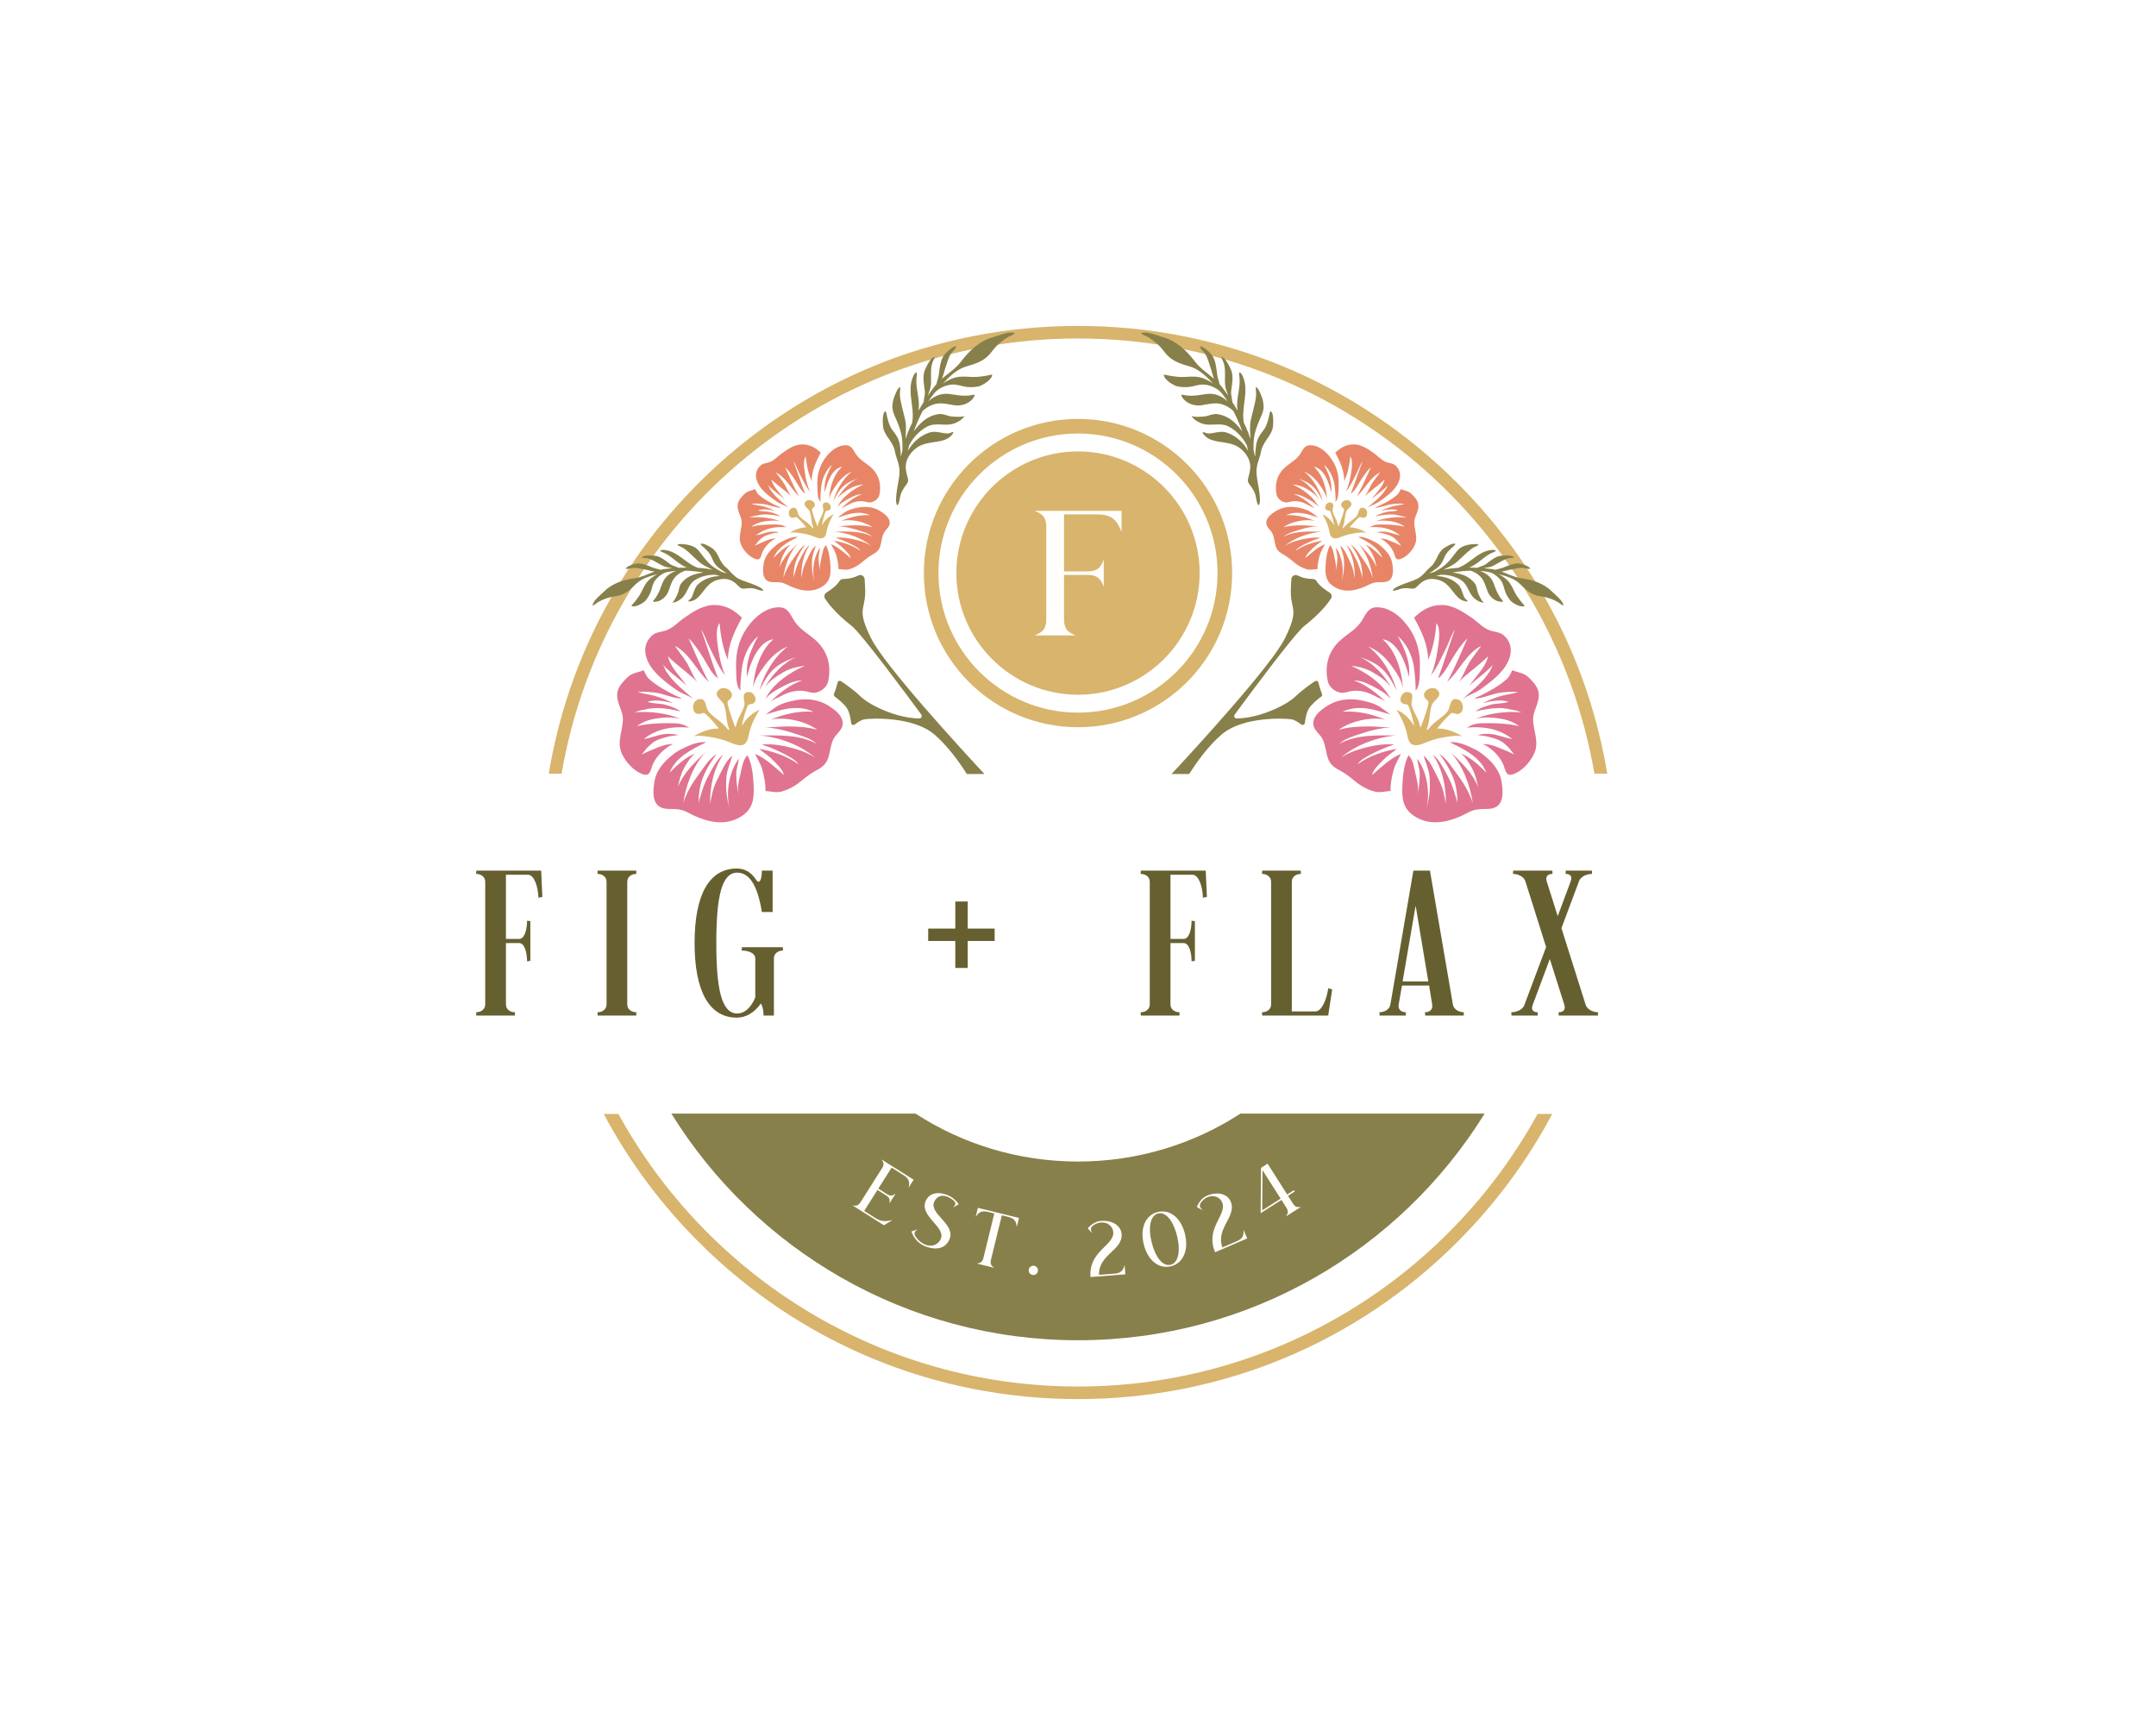 <svg xml:space="preserve" viewBox="0 0 1280 1024" height="1024" width="1280" version="1.1" xmlns:xlink="http://www.w3.org/1999/xlink" xmlns="http://www.w3.org/2000/svg">
<desc>Created with Fabric.js 5.3.0</desc>
<defs>
</defs>
<g id="background-logo" transform="matrix(1 0 0 1 640 512)">
<rect height="1024" width="1280" ry="0" rx="0" y="-512" x="-640" paint-order="stroke" style="stroke: none; stroke-width: 0; stroke-dasharray: none; stroke-linecap: butt; stroke-dashoffset: 0; stroke-linejoin: miter; stroke-miterlimit: 4; fill: rgb(255,255,255); fill-opacity: 0; fill-rule: nonzero; opacity: 1;"></rect>
</g>
<g id="logo-logo" transform="matrix(1.921 0 0 1.921 640 512)">
<g paint-order="stroke" style="">
		<g transform="matrix(0.485 0 0 0.485 0 0)">
<path stroke-linecap="round" d="M 792.87 660.21 L 802.2 660.21 C 786.44 689.86 766.17 717.33 741.75 741.75 C 677.17 806.32 591.32 841.88 500 841.88 C 408.68 841.88 322.83 806.32 258.25 741.75 C 233.83 717.33 213.56 689.86 197.8 660.21 L 207.13 660.21 C 263.93 763.63 373.92 833.88 500 833.88 C 626.08 833.88 736.07 763.63 792.87 660.21 Z M 741.75 258.25 C 677.17 193.68 591.32 158.12 500 158.12 C 408.68 158.12 322.83 193.68 258.25 258.25 C 207.22 309.29 174.31 373.62 162.76 443.43 L 170.92 443.43 C 197.86 286.18 335.18 166.12 500 166.12 C 664.82 166.12 802.14 286.18 829.08 443.43 L 837.24 443.43 C 825.69 373.62 792.78 309.29 741.75 258.25 Z" transform="translate(-500, -500)" paint-order="stroke" style="stroke: none; stroke-width: 1; stroke-dasharray: none; stroke-linecap: butt; stroke-dashoffset: 0; stroke-linejoin: miter; stroke-miterlimit: 4; fill: rgb(216,180,108); fill-rule: nonzero; opacity: 1;"></path>
</g>
		<g transform="matrix(0.485 0 0 0.485 0 112.616)">
<path stroke-linecap="round" d="M 759.11 660.21 C 705.42 746.88 609.45 804.61 500 804.61 C 390.55 804.61 294.58 746.88 240.89 660.21 L 396.47 660.21 C 426.28 679.53 461.83 690.74 500 690.74 C 538.17 690.74 573.72 679.53 603.53 660.21 L 759.11 660.21 Z" transform="translate(-500, -732.41)" paint-order="stroke" style="stroke: none; stroke-width: 1; stroke-dasharray: none; stroke-linecap: butt; stroke-dashoffset: 0; stroke-linejoin: miter; stroke-miterlimit: 4; fill: rgb(135,128,75); fill-rule: nonzero; opacity: 1;"></path>
</g>
		<g transform="matrix(0.485 0 0 0.485 -9.69919256022e-9 -106.607)">
<path stroke-linecap="round" d="M 367.408 247.47 C 372.898 252.021 374.817 258.223 373.534 265.173 C 373.063 267.722 370.708 269.757 368.195 270.293 C 366.501 270.654 364.769 269.807 363.086 269.652 C 359.315 269.306 356.346 270.328 353.045 272.158 C 351.368 273.089 349.225 273.792 347.94 275.273 C 351.949 271.415 356.948 266.904 362.364 265.201 C 359.445 265.106 356.539 266.508 354.058 267.874 C 351.517 269.273 348.381 270.986 346.668 273.422 C 349.527 266.926 357.095 261.64 363.339 258.898 C 360.285 259.161 356.935 260.119 354.304 261.702 C 351.502 263.388 348.05 265.697 346.293 268.528 C 348.913 263.365 354.272 257.445 359.688 255.159 C 356.138 256.31 352.486 258.016 349.813 260.704 C 347.243 263.289 345.615 266.507 344.058 269.777 C 345.928 262.462 349.992 255.558 355.834 250.702 C 351.96 252.359 348.81 255.305 346.374 258.696 C 344.367 261.49 341.385 265.703 341.349 269.287 C 341.423 262.006 344.006 252.623 349.731 247.668 C 343.037 248.717 339.833 258.531 338.647 264.022 C 337.844 257.585 340.261 252.045 343.169 246.41 C 339.538 249.531 337.351 254.455 336.548 259.079 C 336.243 260.839 335.523 269.781 336.015 270.014 C 333.898 268.374 334.036 263.161 333.92 260.656 C 333.713 256.193 334.023 252.462 335.576 248.237 C 337.92 241.863 344.413 234.041 351.852 233.927 C 355.512 233.871 356.559 236.527 358.272 239.271 C 360.648 243.077 364.057 244.693 367.408 247.47 Z M 315.571 273.67 C 312.868 271.308 309.983 269.135 307.478 266.554 C 306.152 265.187 304.961 263.72 303.904 262.135 C 303.335 261.282 302.931 259.84 302.303 259.13 C 305.448 262.688 309.434 265.116 312.787 268.193 C 309.97 264.2 305.83 260.628 304.549 255.719 C 308.678 259.731 313.608 262.824 317.726 266.886 C 315.887 265.18 314.428 261.216 313.057 258.921 C 311.406 256.158 309.265 253.819 307.469 251.19 C 314.177 254.66 316.931 261.725 322.31 266.467 C 318.89 260.614 316.201 254.053 313.305 247.895 C 315.735 250.118 317.933 253.321 319.748 256.156 C 321.454 258.82 323.507 263.069 326.193 264.839 C 323.443 257.984 321.256 250.956 318.639 244.06 C 320.205 246.284 321.14 249.306 322.422 251.747 C 324.57 255.835 326.31 259.928 329.237 263.576 C 327.796 260.347 326.783 256.409 326.222 252.921 C 325.708 249.733 324.457 243.765 326.472 241.154 C 327.101 246.715 327.965 251.574 330.297 256.8 C 330.337 250.032 333.019 244.428 336.052 238.648 C 332.597 235.457 329.183 233.442 324.417 233.405 C 319.476 233.367 315.279 236.304 311.381 239.054 C 308.888 240.813 306.597 243.508 303.719 244.616 C 301.447 245.491 299.247 245.264 297.376 247.152 C 293.512 251.051 294.384 256.015 297.331 260.327 C 299.846 264.006 304.445 267.355 308.115 269.893 C 310.014 271.206 312.221 271.947 314.242 272.947 C 314.697 273.172 315.141 273.41 315.571 273.67 Z M 294.195 261.908 C 292.758 262.596 290.688 262.904 289.149 263.73 C 287.631 264.545 286.437 265.961 285.336 267.254 C 281.497 271.766 283.309 275.121 285.142 279.982 C 287.015 284.948 283.453 290.558 284.793 295.851 C 285.879 300.139 290.492 305.326 294.855 306.553 C 298.067 307.457 297.895 304.188 298.963 301.886 C 299.812 300.055 301.131 298.197 302.586 296.791 C 303.524 295.884 306.477 293.292 307.863 293.395 C 303.971 293.105 300.581 295.141 297.115 296.522 C 296.006 296.964 294.956 297.728 293.803 298.03 C 294.403 297.873 295.794 295.577 296.36 295.057 C 297.16 294.322 297.904 293.477 298.764 292.828 C 300.705 291.361 303.262 290.732 305.566 290.095 C 306.882 289.731 308.26 289.795 309.54 289.391 C 307.579 288.966 305.284 288.852 303.284 289.177 C 300.394 289.647 297.634 290.944 294.79 291.374 C 300.505 286.728 307.165 285.655 314.379 286.191 C 313.721 286.142 312.692 285.335 312.021 285.104 C 311.164 284.808 310.291 284.596 309.391 284.509 C 307.71 284.346 306.011 284.442 304.317 284.437 C 302.97 284.433 301.617 284.542 300.277 284.629 C 297.338 284.818 294.601 285.18 291.738 285.912 C 294.056 284.114 296.865 283.058 299.766 282.542 C 303 281.966 307.332 281.615 310.496 282.49 C 304.493 280.081 296.794 279.328 290.319 280.031 C 291.133 279.942 292.061 279.394 292.89 279.212 C 293.687 279.038 294.468 278.913 295.254 278.708 C 296.877 278.284 298.486 278.051 300.167 278.022 C 303.558 277.965 306.965 278.507 310.254 279.302 C 308.7 277.924 305.846 277.093 303.859 276.55 C 301.412 275.88 298.471 276.279 296.13 275.392 C 299.372 274.208 303.853 275.032 307.137 275.788 C 305.04 274.775 302.889 273.937 300.663 273.228 C 297.782 272.31 294.753 272.086 291.855 271.345 C 294.073 270.961 296.809 271.133 299.088 271.365 C 303.077 271.771 306.724 273.706 310.789 273.778 C 309.976 273.115 308.988 272.979 308.069 272.536 C 304.044 270.596 300.032 268.541 296.629 265.569 C 295.084 264.22 294.256 261.373 294.195 261.908 Z M 321.53 292.374 C 317.911 291.929 313.864 294.04 310.708 295.627 C 308.765 296.604 307.24 297.952 305.626 299.402 C 303.011 301.753 300.443 305.254 299.817 308.784 C 299.24 312.039 298.581 317.286 301.312 319.771 C 303.015 321.32 305.442 321.223 307.617 321.198 C 310.02 321.17 311.998 321.458 314.133 322.561 C 321.555 326.397 330.325 328.824 337.744 323.483 C 342.469 320.081 342.534 315.382 342.204 310.059 C 341.949 305.962 341.328 301.205 339.379 297.625 C 337.551 299.406 337.069 302.914 336.586 305.328 C 335.97 308.415 334.987 311.512 336.077 314.602 C 335.057 311.925 334.859 309.135 334.731 306.267 C 334.612 303.607 335.48 301.622 335.729 299.155 C 331.615 304.581 330.311 313.783 332.014 320.245 C 330.66 316.074 330.184 311.231 330.536 306.874 C 330.791 303.716 332.123 300.794 332.943 297.871 C 329.91 300.36 328.385 304.727 326.659 308.172 C 324.926 311.63 324.285 314.915 323.753 318.674 C 323.392 311.298 325 303.563 329.013 297.461 C 326.212 299.648 324.27 303.824 322.67 306.926 C 320.61 310.918 319.642 315.028 318.51 319.312 C 318.945 318.06 318.724 316.545 318.828 315.22 C 319.021 312.776 319.391 310.296 320.239 307.985 C 321.65 304.145 323.747 300.538 326.17 297.273 C 322.576 299.74 320.632 303.453 318.12 306.913 C 315.629 310.345 313.418 314.507 312.16 318.581 C 313.284 310.604 316.027 302.631 321.428 296.512 C 316.803 301.07 312.185 305.463 309.788 311.695 C 310.245 308.97 310.978 306.042 312.263 303.586 C 313.108 301.973 315.477 297.728 317.322 297.173 C 313.293 298.384 308.982 302.665 306.093 305.66 C 308.629 298.873 315.443 295.461 321.53 292.374 Z M 354.719 277.683 C 358.956 276.725 363.428 276.609 367.405 278.53 C 361.274 278.066 354.793 279.719 349.141 282.156 C 355.216 280.753 364.079 282.593 369.173 286.225 C 365.134 285.124 360.885 284.934 356.723 284.966 C 353.486 284.991 350.226 285.515 347.011 285.474 C 351.161 285.826 355.101 286.568 359.044 287.857 C 362.568 289.009 366.222 289.778 369.091 292.293 C 361.761 288.342 352.667 288.855 344.659 289.042 C 353.052 289.713 362.021 292.836 368.483 298.245 C 365.834 296.51 363.165 295.477 360.098 294.626 C 355.531 293.358 350.175 292.33 345.442 292.939 C 348.8 293.908 352.065 295.28 355.193 296.832 C 356.874 297.665 360.367 299.384 361.303 301.122 C 356.448 297.728 350.141 295.668 344.342 294.789 C 346.216 296.303 348.359 297.566 350.13 299.326 C 351.752 300.937 354.73 303.518 355.143 305.819 C 351.284 302.667 347.359 298.869 342.661 296.981 C 343.617 299.165 345.031 301.05 345.764 303.441 C 346.613 306.206 347.446 309.903 347.348 312.814 C 349.701 312.911 351.854 313.608 354.175 312.967 C 356.664 312.28 359.194 310.979 361.228 309.401 C 363.583 307.575 365.589 305.578 368.251 304.085 C 370.965 302.563 373.041 301.336 374.02 298.225 C 374.851 295.584 374.958 292.381 376.229 289.941 C 377.453 287.588 380.138 286.08 380.027 283.181 C 379.903 279.937 376.821 277.749 374.324 276.133 C 368.193 272.164 361.289 272.704 354.634 275.037 C 351.681 276.072 349.323 278.14 346.936 280.016 C 349.477 279.25 352.043 278.288 354.719 277.683 Z M 641.728 239.271 C 643.441 236.527 644.488 233.871 648.148 233.927 C 655.587 234.041 662.08 241.863 664.424 248.237 C 665.977 252.462 666.287 256.193 666.08 260.656 C 665.964 263.161 666.102 268.374 663.985 270.014 C 664.477 269.781 663.757 260.839 663.452 259.079 C 662.649 254.455 660.462 249.531 656.831 246.41 C 659.739 252.045 662.156 257.585 661.353 264.022 C 660.167 258.531 656.963 248.717 650.269 247.668 C 655.994 252.623 658.577 262.006 658.651 269.287 C 658.615 265.703 655.633 261.49 653.626 258.696 C 651.19 255.305 648.04 252.359 644.166 250.702 C 650.008 255.558 654.072 262.462 655.942 269.777 C 654.385 266.507 652.757 263.289 650.187 260.704 C 647.514 258.016 643.862 256.31 640.312 255.159 C 645.728 257.445 651.087 263.365 653.707 268.528 C 651.95 265.697 648.498 263.388 645.696 261.702 C 643.065 260.119 639.715 259.161 636.661 258.898 C 642.905 261.64 650.473 266.926 653.332 273.422 C 651.619 270.986 648.483 269.273 645.942 267.874 C 643.461 266.508 640.555 265.106 637.636 265.201 C 643.052 266.904 648.051 271.415 652.06 275.273 C 650.775 273.792 648.632 273.089 646.955 272.158 C 643.654 270.328 640.685 269.306 636.914 269.652 C 635.231 269.807 633.499 270.654 631.805 270.293 C 629.292 269.757 626.937 267.722 626.466 265.173 C 625.183 258.223 627.102 252.021 632.592 247.47 C 635.943 244.693 639.352 243.077 641.728 239.271 Z M 685.758 272.947 C 687.779 271.947 689.986 271.206 691.885 269.893 C 695.555 267.355 700.154 264.006 702.669 260.327 C 705.616 256.015 706.488 251.051 702.624 247.152 C 700.753 245.264 698.553 245.491 696.281 244.616 C 693.403 243.508 691.112 240.813 688.619 239.054 C 684.721 236.304 680.524 233.367 675.583 233.405 C 670.817 233.442 667.403 235.457 663.948 238.648 C 666.981 244.428 669.663 250.032 669.703 256.8 C 672.035 251.574 672.899 246.715 673.528 241.154 C 675.543 243.765 674.292 249.733 673.778 252.921 C 673.217 256.409 672.204 260.347 670.763 263.576 C 673.69 259.928 675.43 255.835 677.578 251.747 C 678.86 249.306 679.795 246.284 681.361 244.06 C 678.744 250.956 676.557 257.984 673.807 264.839 C 676.493 263.069 678.546 258.82 680.252 256.156 C 682.067 253.321 684.265 250.118 686.695 247.895 C 683.799 254.053 681.11 260.614 677.69 266.467 C 683.069 261.725 685.823 254.66 692.531 251.19 C 690.735 253.819 688.594 256.158 686.943 258.921 C 685.572 261.216 684.113 265.18 682.274 266.886 C 686.392 262.824 691.322 259.731 695.451 255.719 C 694.17 260.628 690.03 264.2 687.213 268.193 C 690.566 265.116 694.552 262.688 697.697 259.13 C 697.069 259.84 696.665 261.282 696.096 262.135 C 695.039 263.72 693.848 265.187 692.522 266.554 C 690.017 269.135 687.132 271.308 684.429 273.67 C 684.859 273.41 685.303 273.172 685.758 272.947 Z M 703.371 265.569 C 699.968 268.541 695.956 270.596 691.931 272.536 C 691.012 272.979 690.024 273.115 689.211 273.778 C 693.276 273.706 696.923 271.771 700.912 271.365 C 703.191 271.133 705.927 270.961 708.145 271.345 C 705.247 272.086 702.218 272.31 699.337 273.228 C 697.111 273.937 694.96 274.775 692.863 275.788 C 696.147 275.032 700.628 274.208 703.87 275.392 C 701.529 276.279 698.588 275.88 696.141 276.55 C 694.154 277.093 691.3 277.924 689.746 279.302 C 693.035 278.507 696.442 277.965 699.833 278.022 C 701.514 278.051 703.123 278.284 704.746 278.708 C 705.532 278.913 706.313 279.038 707.11 279.212 C 707.939 279.394 708.867 279.942 709.681 280.031 C 703.206 279.328 695.507 280.081 689.504 282.49 C 692.668 281.615 697 281.966 700.234 282.542 C 703.135 283.058 705.944 284.114 708.262 285.912 C 705.399 285.18 702.662 284.818 699.723 284.629 C 698.383 284.542 697.03 284.433 695.683 284.437 C 693.989 284.442 692.29 284.346 690.609 284.509 C 689.709 284.596 688.836 284.808 687.979 285.104 C 687.308 285.335 686.279 286.142 685.621 286.191 C 692.835 285.655 699.495 286.728 705.21 291.374 C 702.366 290.944 699.606 289.647 696.716 289.177 C 694.716 288.852 692.421 288.966 690.46 289.391 C 691.74 289.795 693.118 289.731 694.434 290.095 C 696.738 290.732 699.295 291.361 701.236 292.828 C 702.096 293.477 702.84 294.322 703.64 295.057 C 704.206 295.577 705.597 297.873 706.197 298.03 C 705.044 297.728 703.994 296.964 702.885 296.522 C 699.419 295.141 696.029 293.105 692.137 293.395 C 693.523 293.292 696.476 295.884 697.414 296.791 C 698.869 298.197 700.188 300.055 701.037 301.886 C 702.105 304.188 701.933 307.457 705.145 306.553 C 709.508 305.326 714.121 300.139 715.207 295.851 C 716.547 290.558 712.985 284.948 714.858 279.982 C 716.691 275.121 718.503 271.766 714.664 267.254 C 713.563 265.961 712.369 264.545 710.851 263.73 C 709.312 262.904 707.242 262.596 705.805 261.908 C 705.744 261.373 704.916 264.22 703.371 265.569 Z M 693.907 305.66 C 691.018 302.665 686.707 298.384 682.678 297.173 C 684.523 297.728 686.892 301.973 687.737 303.586 C 689.022 306.042 689.755 308.97 690.212 311.695 C 687.815 305.463 683.197 301.07 678.572 296.512 C 683.973 302.631 686.716 310.604 687.84 318.581 C 686.582 314.507 684.371 310.345 681.88 306.913 C 679.368 303.453 677.424 299.74 673.83 297.273 C 676.253 300.538 678.35 304.145 679.761 307.985 C 680.609 310.296 680.979 312.776 681.172 315.22 C 681.276 316.545 681.055 318.06 681.49 319.312 C 680.358 315.028 679.39 310.918 677.33 306.926 C 675.73 303.824 673.788 299.648 670.987 297.461 C 675 303.563 676.608 311.298 676.247 318.674 C 675.715 314.915 675.074 311.63 673.341 308.172 C 671.615 304.727 670.09 300.36 667.057 297.871 C 667.877 300.794 669.209 303.716 669.464 306.874 C 669.816 311.231 669.34 316.074 667.986 320.245 C 669.689 313.783 668.385 304.581 664.271 299.155 C 664.52 301.622 665.388 303.607 665.269 306.267 C 665.141 309.135 664.943 311.925 663.923 314.602 C 665.013 311.512 664.03 308.415 663.414 305.328 C 662.931 302.914 662.449 299.406 660.621 297.625 C 658.672 301.205 658.051 305.962 657.796 310.059 C 657.466 315.382 657.531 320.081 662.256 323.483 C 669.675 328.824 678.445 326.397 685.867 322.561 C 688.002 321.458 689.98 321.17 692.383 321.198 C 694.558 321.223 696.985 321.32 698.688 319.771 C 701.419 317.286 700.76 312.039 700.183 308.784 C 699.557 305.254 696.989 301.753 694.374 299.402 C 692.76 297.952 691.235 296.604 689.292 295.627 C 686.136 294.04 682.089 291.929 678.47 292.374 C 684.557 295.461 691.371 298.873 693.907 305.66 Z M 653.064 280.016 C 650.677 278.14 648.319 276.072 645.366 275.037 C 638.711 272.704 631.807 272.164 625.676 276.133 C 623.179 277.749 620.097 279.937 619.973 283.181 C 619.862 286.08 622.547 287.588 623.771 289.941 C 625.042 292.381 625.149 295.584 625.98 298.225 C 626.959 301.336 629.035 302.563 631.749 304.085 C 634.411 305.578 636.417 307.575 638.772 309.401 C 640.806 310.979 643.336 312.28 645.825 312.967 C 648.146 313.608 650.299 312.911 652.652 312.814 C 652.554 309.903 653.387 306.206 654.236 303.441 C 654.969 301.05 656.383 299.165 657.339 296.981 C 652.641 298.869 648.716 302.667 644.857 305.819 C 645.27 303.518 648.248 300.937 649.87 299.326 C 651.641 297.566 653.784 296.303 655.658 294.789 C 649.859 295.668 643.552 297.728 638.697 301.122 C 639.633 299.384 643.126 297.665 644.807 296.832 C 647.935 295.28 651.2 293.908 654.558 292.939 C 649.825 292.33 644.469 293.358 639.902 294.626 C 636.835 295.477 634.166 296.51 631.517 298.245 C 637.979 292.836 646.948 289.713 655.341 289.042 C 647.333 288.855 638.239 288.342 630.909 292.293 C 633.778 289.778 637.432 289.009 640.956 287.857 C 644.899 286.568 648.839 285.826 652.989 285.474 C 649.774 285.515 646.514 284.991 643.277 284.966 C 639.115 284.934 634.866 285.124 630.827 286.225 C 635.921 282.593 644.784 280.753 650.859 282.156 C 645.207 279.719 638.726 278.066 632.595 278.53 C 636.572 276.609 641.044 276.725 645.281 277.683 C 647.957 278.288 650.523 279.25 653.064 280.016 Z" transform="translate(-500, -279.989)" paint-order="stroke" style="stroke: none; stroke-width: 1; stroke-dasharray: none; stroke-linecap: butt; stroke-dashoffset: 0; stroke-linejoin: miter; stroke-miterlimit: 4; fill: rgb(232,133,103); fill-rule: nonzero; opacity: 1;"></path>
</g>
		<g transform="matrix(0.485 0 0 0.485 6.28932639302e-9 -45.998)">
<path stroke-linecap="round" d="M 332.212 357.775 C 340.256 364.667 342.955 373.925 340.881 384.215 C 340.12 387.989 336.573 390.955 332.828 391.689 C 330.302 392.185 327.751 390.885 325.256 390.614 C 319.662 390.008 315.229 391.455 310.282 394.092 C 307.768 395.433 304.568 396.426 302.624 398.595 C 308.672 392.962 316.205 386.384 324.29 383.985 C 319.957 383.774 315.608 385.785 311.891 387.754 C 308.082 389.77 303.384 392.237 300.78 395.815 C 305.184 386.236 316.552 378.57 325.891 374.649 C 321.349 374.965 316.351 376.307 312.405 378.594 C 308.202 381.03 303.021 384.374 300.342 388.537 C 304.359 380.933 312.462 372.271 320.561 369.007 C 315.259 370.631 309.795 373.075 305.76 377.003 C 301.88 380.779 299.384 385.52 296.992 390.338 C 299.947 379.519 306.15 369.364 314.944 362.294 C 309.151 364.66 304.401 368.96 300.701 373.936 C 297.653 378.038 293.122 384.223 292.982 389.544 C 293.267 378.733 297.332 364.86 305.955 357.64 C 295.988 359.035 290.99 373.533 289.096 381.66 C 288.06 372.079 291.783 363.91 296.24 355.613 C 290.771 360.16 287.403 367.42 286.099 374.268 C 285.602 376.874 284.317 390.137 285.042 390.494 C 281.938 388.007 282.269 380.268 282.157 376.546 C 281.957 369.913 282.509 364.378 284.918 358.142 C 288.553 348.732 298.386 337.273 309.438 337.284 C 314.874 337.289 316.366 341.26 318.843 345.376 C 322.279 351.086 327.302 353.569 332.212 357.775 Z M 254.59 395.428 C 250.633 391.854 246.401 388.557 242.744 384.663 C 240.807 382.602 239.074 380.393 237.543 378.014 C 236.719 376.733 236.154 374.582 235.238 373.512 C 239.822 378.873 245.683 382.576 250.589 387.226 C 246.502 381.228 240.439 375.822 238.656 368.501 C 244.691 374.56 251.937 379.273 257.955 385.405 C 255.266 382.826 253.195 376.904 251.214 373.463 C 248.83 369.32 245.706 365.793 243.104 361.845 C 252.981 367.161 256.899 377.721 264.774 384.894 C 259.836 376.119 256.002 366.31 251.851 357.093 C 255.406 360.453 258.593 365.265 261.219 369.518 C 263.687 373.517 266.633 379.877 270.58 382.571 C 266.662 372.324 263.585 361.832 259.865 351.527 C 262.137 354.868 263.452 359.379 265.298 363.035 C 268.388 369.16 270.874 375.28 275.131 380.769 C 273.07 375.939 271.661 370.066 270.912 364.872 C 270.227 360.124 268.512 351.23 271.569 347.401 C 272.369 355.676 273.534 362.913 276.87 370.731 C 277.094 360.68 281.213 352.423 285.858 343.912 C 280.804 339.088 275.782 336.013 268.705 335.844 C 261.367 335.667 255.063 339.926 249.207 343.916 C 245.463 346.468 241.995 350.415 237.693 351.991 C 234.298 353.236 231.035 352.845 228.212 355.603 C 222.379 361.301 223.552 368.694 227.825 375.169 C 231.47 380.694 238.22 385.78 243.608 389.637 C 246.397 391.634 249.657 392.788 252.635 394.322 C 253.304 394.667 253.958 395.031 254.59 395.428 Z M 223.128 377.442 C 220.978 378.429 217.897 378.836 215.59 380.025 C 213.317 381.198 211.509 383.272 209.843 385.166 C 204.03 391.774 206.64 396.801 209.245 404.064 C 211.906 411.486 206.481 419.731 208.342 427.624 C 209.85 434.018 216.576 441.833 223.027 443.762 C 227.774 445.182 227.598 440.323 229.24 436.93 C 230.546 434.231 232.55 431.504 234.744 429.451 C 236.159 428.128 240.608 424.349 242.664 424.536 C 236.891 424.012 231.806 426.952 226.626 428.919 C 224.968 429.548 223.39 430.658 221.67 431.079 C 222.565 430.86 224.686 427.483 225.54 426.725 C 226.746 425.653 227.872 424.417 229.164 423.473 C 232.083 421.342 235.895 420.469 239.333 419.579 C 241.296 419.071 243.341 419.199 245.252 418.63 C 242.349 417.952 238.944 417.727 235.966 418.161 C 231.663 418.789 227.532 420.648 223.298 421.217 C 231.898 414.455 241.815 413.024 252.517 413.995 C 251.54 413.906 250.032 412.683 249.041 412.323 C 247.775 411.863 246.484 411.527 245.15 411.376 C 242.657 411.094 240.13 411.195 237.616 411.146 C 235.615 411.107 233.602 411.236 231.61 411.332 C 227.241 411.543 223.167 412.014 218.897 413.031 C 222.384 410.417 226.581 408.917 230.903 408.221 C 235.719 407.445 242.162 407.028 246.839 408.405 C 237.982 404.681 226.566 403.376 216.933 404.262 C 218.143 404.151 219.535 403.359 220.771 403.109 C 221.959 402.869 223.122 402.702 224.294 402.417 C 226.715 401.828 229.11 401.52 231.607 401.519 C 236.645 401.516 241.692 402.403 246.557 403.663 C 244.282 401.58 240.065 400.276 237.127 399.421 C 233.508 398.367 229.131 398.888 225.676 397.514 C 230.519 395.834 237.154 397.166 242.013 398.369 C 238.923 396.813 235.748 395.517 232.46 394.41 C 228.204 392.976 223.71 392.57 219.425 391.4 C 222.727 390.883 226.788 391.205 230.167 391.605 C 236.08 392.305 241.45 395.268 247.486 395.473 C 246.294 394.469 244.83 394.242 243.476 393.562 C 237.546 390.583 231.638 387.435 226.655 382.938 C 224.394 380.897 223.233 376.648 223.128 377.442 Z M 262.986 423.351 C 257.623 422.602 251.561 425.639 246.835 427.92 C 243.926 429.324 241.628 431.289 239.197 433.403 C 235.255 436.831 231.357 441.968 230.341 447.195 C 229.405 452.016 228.299 459.793 232.295 463.549 C 234.787 465.891 238.394 465.806 241.625 465.821 C 245.193 465.838 248.124 466.314 251.268 468.005 C 262.198 473.881 275.164 477.699 286.312 469.946 C 293.413 465.009 293.623 458.031 293.261 450.117 C 292.982 444.027 292.176 436.947 289.368 431.583 C 286.609 434.184 285.808 439.382 285.033 442.955 C 284.043 447.525 282.508 452.101 284.052 456.717 C 282.602 452.716 282.375 448.568 282.255 444.304 C 282.143 440.351 283.481 437.424 283.91 433.766 C 277.668 441.726 275.509 455.36 277.881 464.999 C 275.97 458.771 275.382 451.566 276.01 445.105 C 276.466 440.421 278.515 436.113 279.803 431.793 C 275.239 435.415 272.867 441.864 270.22 446.938 C 267.563 452.032 266.531 456.895 265.65 462.465 C 265.292 451.502 267.869 440.053 273.976 431.088 C 269.763 434.268 266.779 440.422 264.326 444.99 C 261.17 450.87 259.633 456.95 257.847 463.286 C 258.524 461.437 258.232 459.181 258.42 457.216 C 258.766 453.591 259.375 449.916 260.691 446.505 C 262.879 440.836 266.082 435.53 269.759 430.74 C 264.361 434.316 261.384 439.783 257.57 444.862 C 253.787 449.898 250.401 456.025 248.435 462.045 C 250.298 450.226 254.565 438.451 262.735 429.494 C 255.755 436.152 248.791 442.563 245.079 451.761 C 245.823 447.726 246.984 443.394 248.952 439.779 C 250.246 437.403 253.866 431.155 256.62 430.377 C 250.608 432.077 244.102 438.331 239.738 442.709 C 243.669 432.691 253.871 427.789 262.986 423.351 Z M 312.634 402.338 C 318.949 401.019 325.594 400.955 331.454 403.904 C 322.36 403.067 312.694 405.363 304.242 408.846 C 313.298 406.91 326.416 409.858 333.893 415.375 C 327.921 413.641 321.616 413.257 315.433 413.203 C 310.625 413.161 305.77 413.861 300.997 413.722 C 307.151 414.346 312.986 415.543 318.811 417.553 C 324.016 419.349 329.423 420.581 333.624 424.385 C 322.834 418.339 309.315 418.88 297.418 418.965 C 309.867 420.164 323.111 425.02 332.576 433.21 C 328.685 430.568 324.745 428.97 320.212 427.632 C 313.459 425.638 305.53 423.98 298.486 424.77 C 303.449 426.291 308.265 428.408 312.873 430.788 C 315.35 432.067 320.496 434.705 321.843 437.308 C 314.715 432.15 305.399 428.938 296.807 427.492 C 299.554 429.785 302.705 431.714 305.294 434.37 C 307.664 436.802 312.024 440.707 312.581 444.135 C 306.926 439.36 301.19 433.624 294.257 430.707 C 295.624 433.973 297.678 436.806 298.71 440.375 C 299.902 444.503 301.051 450.014 300.835 454.335 C 304.327 454.536 307.507 455.622 310.97 454.727 C 314.683 453.767 318.472 451.896 321.531 449.603 C 325.073 446.947 328.1 444.031 332.091 441.877 C 336.158 439.683 339.271 437.911 340.801 433.314 C 342.098 429.413 342.336 424.657 344.282 421.064 C 346.157 417.601 350.181 415.426 350.087 411.117 C 349.982 406.297 345.457 402.972 341.788 400.512 C 332.779 394.469 322.512 395.104 312.572 398.406 C 308.161 399.872 304.61 402.885 301.018 405.613 C 304.81 404.538 308.645 403.171 312.634 402.338 Z M 681.157 345.376 C 683.634 341.26 685.126 337.289 690.562 337.284 C 701.614 337.273 711.447 348.732 715.082 358.142 C 717.491 364.378 718.043 369.913 717.843 376.546 C 717.731 380.268 718.062 388.007 714.958 390.494 C 715.683 390.137 714.398 376.874 713.901 374.268 C 712.597 367.42 709.229 360.16 703.76 355.613 C 708.217 363.91 711.94 372.079 710.904 381.66 C 709.01 373.533 704.012 359.035 694.045 357.64 C 702.668 364.86 706.733 378.733 707.018 389.544 C 706.878 384.223 702.347 378.038 699.299 373.936 C 695.599 368.96 690.849 364.66 685.056 362.294 C 693.85 369.364 700.053 379.519 703.008 390.338 C 700.616 385.52 698.12 380.779 694.24 377.003 C 690.205 373.075 684.741 370.631 679.439 369.007 C 687.538 372.271 695.641 380.933 699.658 388.537 C 696.979 384.374 691.798 381.03 687.595 378.594 C 683.649 376.307 678.651 374.965 674.109 374.649 C 683.448 378.57 694.816 386.236 699.22 395.815 C 696.616 392.237 691.918 389.77 688.109 387.754 C 684.392 385.785 680.043 383.774 675.71 383.985 C 683.795 386.384 691.328 392.962 697.376 398.595 C 695.432 396.426 692.232 395.433 689.718 394.092 C 684.771 391.455 680.338 390.008 674.744 390.614 C 672.249 390.885 669.698 392.185 667.172 391.689 C 663.427 390.955 659.88 387.989 659.119 384.215 C 657.045 373.925 659.744 364.667 667.788 357.775 C 672.698 353.569 677.721 351.086 681.157 345.376 Z M 747.365 394.322 C 750.343 392.788 753.603 391.634 756.392 389.637 C 761.78 385.78 768.53 380.694 772.175 375.169 C 776.448 368.694 777.621 361.301 771.788 355.603 C 768.965 352.845 765.702 353.236 762.307 351.991 C 758.005 350.415 754.537 346.468 750.793 343.916 C 744.937 339.926 738.633 335.667 731.295 335.844 C 724.218 336.013 719.196 339.088 714.142 343.912 C 718.787 352.423 722.906 360.68 723.13 370.731 C 726.466 362.913 727.631 355.676 728.431 347.401 C 731.488 351.23 729.773 360.124 729.088 364.872 C 728.339 370.066 726.93 375.939 724.869 380.769 C 729.126 375.28 731.612 369.16 734.702 363.035 C 736.548 359.379 737.863 354.868 740.135 351.527 C 736.415 361.832 733.338 372.324 729.42 382.571 C 733.367 379.877 736.313 373.517 738.781 369.518 C 741.407 365.265 744.594 360.453 748.149 357.093 C 743.998 366.31 740.164 376.119 735.226 384.894 C 743.101 377.721 747.019 367.161 756.896 361.845 C 754.294 365.793 751.17 369.32 748.786 373.463 C 746.805 376.904 744.734 382.826 742.045 385.405 C 748.063 379.273 755.309 374.56 761.344 368.501 C 759.561 375.822 753.498 381.228 749.411 387.226 C 754.317 382.576 760.178 378.873 764.762 373.512 C 763.846 374.582 763.281 376.733 762.457 378.014 C 760.926 380.393 759.193 382.602 757.256 384.663 C 753.599 388.557 749.367 391.854 745.41 395.428 C 746.042 395.031 746.696 394.667 747.365 394.322 Z M 773.345 382.938 C 768.362 387.435 762.454 390.583 756.524 393.562 C 755.17 394.242 753.706 394.469 752.514 395.473 C 758.55 395.268 763.92 392.305 769.833 391.605 C 773.212 391.205 777.273 390.883 780.575 391.4 C 776.29 392.57 771.796 392.976 767.54 394.41 C 764.252 395.517 761.077 396.813 757.987 398.369 C 762.846 397.166 769.481 395.834 774.324 397.514 C 770.869 398.888 766.492 398.367 762.873 399.421 C 759.935 400.276 755.718 401.58 753.443 403.663 C 758.308 402.403 763.355 401.516 768.393 401.519 C 770.89 401.52 773.285 401.828 775.706 402.417 C 776.878 402.702 778.041 402.869 779.229 403.109 C 780.465 403.359 781.857 404.151 783.067 404.262 C 773.434 403.376 762.018 404.681 753.161 408.405 C 757.838 407.028 764.281 407.445 769.097 408.221 C 773.419 408.917 777.616 410.417 781.103 413.031 C 776.833 412.014 772.759 411.543 768.39 411.332 C 766.398 411.236 764.385 411.107 762.384 411.146 C 759.87 411.195 757.343 411.094 754.85 411.376 C 753.516 411.527 752.225 411.863 750.959 412.323 C 749.968 412.683 748.46 413.906 747.483 413.995 C 758.185 413.024 768.102 414.455 776.702 421.217 C 772.468 420.648 768.337 418.789 764.034 418.161 C 761.056 417.727 757.651 417.952 754.748 418.63 C 756.659 419.199 758.704 419.071 760.667 419.579 C 764.105 420.469 767.917 421.342 770.836 423.473 C 772.128 424.417 773.254 425.653 774.46 426.725 C 775.314 427.483 777.435 430.86 778.33 431.079 C 776.61 430.658 775.032 429.548 773.374 428.919 C 768.194 426.952 763.109 424.012 757.336 424.536 C 759.392 424.349 763.841 428.128 765.256 429.451 C 767.45 431.504 769.454 434.231 770.76 436.93 C 772.402 440.323 772.226 445.182 776.973 443.762 C 783.424 441.833 790.15 434.018 791.658 427.624 C 793.519 419.731 788.094 411.486 790.755 404.064 C 793.36 396.801 795.97 391.774 790.157 385.166 C 788.491 383.272 786.683 381.198 784.41 380.025 C 782.103 378.836 779.022 378.429 776.872 377.442 C 776.767 376.648 775.606 380.897 773.345 382.938 Z M 760.262 442.709 C 755.898 438.331 749.392 432.077 743.38 430.377 C 746.134 431.155 749.754 437.403 751.048 439.779 C 753.016 443.394 754.177 447.726 754.921 451.761 C 751.209 442.563 744.245 436.152 737.265 429.494 C 745.435 438.451 749.702 450.226 751.565 462.045 C 749.599 456.025 746.213 449.898 742.43 444.862 C 738.616 439.783 735.639 434.316 730.241 430.74 C 733.918 435.53 737.121 440.836 739.309 446.505 C 740.625 449.916 741.234 453.591 741.58 457.216 C 741.768 459.181 741.476 461.437 742.153 463.286 C 740.367 456.95 738.83 450.87 735.674 444.99 C 733.221 440.422 730.237 434.268 726.024 431.088 C 732.131 440.053 734.708 451.502 734.35 462.465 C 733.469 456.895 732.437 452.032 729.78 446.938 C 727.133 441.864 724.761 435.415 720.197 431.793 C 721.485 436.113 723.534 440.421 723.99 445.105 C 724.618 451.566 724.03 458.771 722.119 464.999 C 724.491 455.36 722.332 441.726 716.09 433.766 C 716.519 437.424 717.857 440.351 717.745 444.304 C 717.625 448.568 717.398 452.716 715.948 456.717 C 717.492 452.101 715.957 447.525 714.967 442.955 C 714.192 439.382 713.391 434.184 710.632 431.583 C 707.824 436.947 707.018 444.027 706.739 450.117 C 706.377 458.031 706.587 465.009 713.688 469.946 C 724.836 477.699 737.802 473.881 748.732 468.005 C 751.876 466.314 754.807 465.838 758.375 465.821 C 761.606 465.806 765.213 465.891 767.705 463.549 C 771.701 459.793 770.595 452.016 769.659 447.195 C 768.643 441.968 764.745 436.831 760.803 433.403 C 758.372 431.289 756.074 429.324 753.165 427.92 C 748.439 425.639 742.377 422.602 737.014 423.351 C 746.129 427.789 756.331 432.691 760.262 442.709 Z M 698.982 405.613 C 695.39 402.885 691.839 399.872 687.428 398.406 C 677.488 395.104 667.221 394.469 658.212 400.512 C 654.543 402.972 650.018 406.297 649.913 411.117 C 649.819 415.426 653.843 417.601 655.718 421.064 C 657.664 424.657 657.902 429.413 659.199 433.314 C 660.729 437.911 663.842 439.683 667.909 441.877 C 671.9 444.031 674.927 446.947 678.469 449.603 C 681.528 451.896 685.317 453.767 689.03 454.727 C 692.493 455.622 695.673 454.536 699.165 454.335 C 698.949 450.014 700.098 444.503 701.29 440.375 C 702.322 436.806 704.376 433.973 705.743 430.707 C 698.81 433.624 693.074 439.36 687.419 444.135 C 687.976 440.707 692.336 436.802 694.706 434.37 C 697.295 431.714 700.446 429.785 703.193 427.492 C 694.601 428.938 685.285 432.15 678.157 437.308 C 679.504 434.705 684.65 432.067 687.127 430.788 C 691.735 428.408 696.551 426.291 701.514 424.77 C 694.47 423.98 686.541 425.638 679.788 427.632 C 675.255 428.97 671.315 430.568 667.424 433.21 C 676.889 425.02 690.133 420.164 702.582 418.965 C 690.685 418.88 677.166 418.339 666.376 424.385 C 670.577 420.581 675.984 419.349 681.189 417.553 C 687.014 415.543 692.849 414.346 699.003 413.722 C 694.23 413.861 689.375 413.161 684.567 413.203 C 678.384 413.257 672.079 413.641 666.107 415.375 C 673.584 409.858 686.702 406.91 695.758 408.846 C 687.306 405.363 677.64 403.067 668.546 403.904 C 674.406 400.955 681.051 401.019 687.366 402.338 C 691.355 403.171 695.19 404.538 698.982 405.613 Z" transform="translate(-500, -405.071)" paint-order="stroke" style="stroke: none; stroke-width: 1; stroke-dasharray: none; stroke-linecap: butt; stroke-dashoffset: 0; stroke-linejoin: miter; stroke-miterlimit: 4; fill: rgb(224,115,144); fill-rule: nonzero; opacity: 1;"></path>
</g>
		<g transform="matrix(0.485 0 0 0.485 -2.422780198685e-8 -74.114)">
<path stroke-linecap="round" d="M 344.276 278.127 C 342.379 280.76 340.693 284.766 340 287.947 C 339.526 290.124 339.28 293.092 336.47 293.342 C 335.029 293.471 333.396 292.833 331.868 292.226 C 331.865 292.234 331.861 292.24 331.858 292.247 C 331.855 292.237 331.852 292.228 331.849 292.219 C 331.226 291.972 330.62 291.73 330.053 291.548 C 328.086 290.916 326.09 290.437 324.051 290.136 C 321.745 289.796 318.3 289.189 316.086 289.886 C 319.246 287.896 323.107 286.334 326.917 286.313 C 326.923 286.313 326.929 286.314 326.935 286.314 C 325.975 285.16 324.988 284.026 323.956 282.909 C 323.142 282.027 322.3 281.219 321.435 280.413 C 319.872 278.959 319.736 280.341 317.96 280.227 C 315.041 280.039 315.101 275.122 317.51 274.128 C 321.446 272.504 320.937 277.303 322.298 278.999 C 323.864 280.949 326.248 282.305 328.118 283.892 C 329.147 284.765 330.045 285.774 330.935 286.784 C 331.108 286.806 331.281 286.826 331.454 286.843 C 331.056 285.736 330.679 284.62 330.441 283.467 C 329.944 281.065 329.897 278.323 328.937 276.015 C 328.101 274.006 323.645 272.153 326.956 269.477 C 328.984 267.839 333.328 270.143 332.093 272.795 C 331.342 274.408 330.064 273.866 330.592 275.934 C 330.884 277.08 331.19 278.206 331.573 279.344 C 332.321 281.564 333.157 283.712 334.056 285.846 C 334.377 284.586 334.684 283.315 335.184 282.11 C 335.994 280.156 337.289 278.178 337.722 276.066 C 338.099 274.229 335.819 270.748 339.478 270.445 C 341.717 270.259 343.699 274.007 341.533 275.3 C 340.216 276.087 339.567 275.08 338.941 276.811 C 338.595 277.77 338.267 278.721 337.989 279.718 C 337.494 281.495 337.081 283.263 336.713 285.047 C 337.399 284.138 338.027 283.016 338.658 282.285 C 340.068 280.648 342.125 278.765 344.276 278.127 Z M 297.114 402.743 C 294.233 406.608 291.631 412.517 290.525 417.224 C 289.768 420.446 289.33 424.849 285.152 425.152 C 283.008 425.307 280.598 424.321 278.343 423.383 C 278.339 423.394 278.333 423.403 278.329 423.414 C 278.324 423.399 278.32 423.386 278.316 423.371 C 277.397 422.989 276.503 422.615 275.665 422.331 C 272.758 421.345 269.806 420.585 266.785 420.089 C 263.369 419.528 258.266 418.543 254.962 419.523 C 259.703 416.646 265.476 414.419 271.134 414.481 C 271.143 414.481 271.152 414.482 271.161 414.482 C 269.763 412.745 268.325 411.036 266.82 409.353 C 265.631 408.023 264.401 406.803 263.135 405.586 C 260.85 403.387 260.613 405.437 257.979 405.224 C 253.648 404.875 253.856 397.573 257.459 396.155 C 263.344 393.84 262.471 400.954 264.452 403.507 C 266.73 406.44 270.237 408.511 272.976 410.913 C 274.483 412.235 275.792 413.756 277.091 415.278 C 277.347 415.314 277.604 415.348 277.86 415.378 C 277.296 413.724 276.762 412.058 276.436 410.339 C 275.758 406.759 275.754 402.686 274.384 399.235 C 273.191 396.232 266.618 393.372 271.601 389.478 C 274.652 387.094 281.048 390.622 279.15 394.53 C 277.995 396.907 276.11 396.071 276.843 399.156 C 277.25 400.864 277.676 402.544 278.218 404.243 C 279.275 407.559 280.465 410.769 281.748 413.961 C 282.255 412.096 282.742 410.216 283.513 408.439 C 284.764 405.557 286.735 402.65 287.43 399.525 C 288.035 396.805 284.733 391.581 290.174 391.218 C 293.505 390.996 296.356 396.611 293.109 398.479 C 291.133 399.615 290.194 398.105 289.222 400.66 C 288.684 402.076 288.175 403.48 287.738 404.954 C 286.959 407.581 286.303 410.198 285.714 412.838 C 286.755 411.505 287.714 409.854 288.669 408.783 C 290.804 406.386 293.903 403.639 297.114 402.743 Z M 661.342 282.285 C 661.973 283.016 662.601 284.138 663.287 285.047 C 662.919 283.263 662.506 281.495 662.011 279.718 C 661.733 278.721 661.405 277.77 661.059 276.811 C 660.433 275.08 659.784 276.087 658.467 275.3 C 656.301 274.007 658.283 270.259 660.522 270.445 C 664.181 270.748 661.901 274.229 662.278 276.066 C 662.711 278.178 664.006 280.156 664.816 282.11 C 665.316 283.315 665.623 284.586 665.944 285.846 C 666.843 283.712 667.679 281.564 668.427 279.344 C 668.81 278.206 669.116 277.08 669.408 275.934 C 669.936 273.866 668.658 274.408 667.907 272.795 C 666.672 270.143 671.016 267.839 673.044 269.477 C 676.355 272.153 671.899 274.006 671.063 276.015 C 670.103 278.323 670.056 281.065 669.559 283.467 C 669.321 284.62 668.944 285.736 668.546 286.843 C 668.719 286.826 668.892 286.806 669.065 286.784 C 669.955 285.774 670.853 284.765 671.882 283.892 C 673.752 282.305 676.136 280.949 677.702 278.999 C 679.063 277.303 678.554 272.504 682.49 274.128 C 684.899 275.122 684.959 280.039 682.04 280.227 C 680.264 280.341 680.128 278.959 678.565 280.413 C 677.7 281.219 676.858 282.027 676.044 282.909 C 675.012 284.026 674.025 285.16 673.065 286.314 C 673.071 286.314 673.077 286.313 673.083 286.313 C 676.893 286.334 680.754 287.896 683.914 289.886 C 681.7 289.189 678.255 289.796 675.949 290.136 C 673.91 290.437 671.914 290.916 669.947 291.548 C 669.38 291.73 668.774 291.972 668.151 292.219 C 668.148 292.228 668.145 292.237 668.142 292.247 C 668.139 292.24 668.135 292.234 668.132 292.226 C 666.604 292.833 664.971 293.471 663.53 293.342 C 660.72 293.092 660.474 290.124 660 287.947 C 659.307 284.766 657.621 280.76 655.724 278.127 C 657.875 278.765 659.932 280.648 661.342 282.285 Z M 711.331 408.783 C 712.286 409.854 713.245 411.505 714.286 412.838 C 713.697 410.198 713.041 407.581 712.262 404.954 C 711.825 403.48 711.316 402.076 710.778 400.66 C 709.806 398.105 708.867 399.615 706.891 398.479 C 703.644 396.611 706.495 390.996 709.826 391.218 C 715.267 391.581 711.965 396.805 712.57 399.525 C 713.265 402.65 715.236 405.557 716.487 408.439 C 717.258 410.216 717.745 412.096 718.252 413.961 C 719.535 410.769 720.725 407.559 721.782 404.243 C 722.324 402.544 722.75 400.864 723.157 399.156 C 723.89 396.071 722.005 396.907 720.85 394.53 C 718.952 390.622 725.348 387.094 728.399 389.478 C 733.382 393.372 726.809 396.232 725.616 399.235 C 724.246 402.686 724.242 406.759 723.564 410.339 C 723.238 412.058 722.704 413.724 722.14 415.378 C 722.396 415.348 722.653 415.314 722.909 415.278 C 724.208 413.756 725.517 412.235 727.024 410.913 C 729.763 408.511 733.27 406.44 735.548 403.507 C 737.529 400.954 736.656 393.84 742.541 396.155 C 746.144 397.573 746.352 404.875 742.021 405.224 C 739.387 405.437 739.15 403.387 736.865 405.586 C 735.599 406.803 734.369 408.023 733.18 409.353 C 731.675 411.036 730.237 412.745 728.839 414.482 C 728.848 414.482 728.857 414.481 728.866 414.481 C 734.524 414.419 740.297 416.646 745.038 419.523 C 741.734 418.543 736.631 419.528 733.215 420.089 C 730.194 420.585 727.242 421.345 724.335 422.331 C 723.497 422.615 722.603 422.989 721.684 423.371 C 721.68 423.386 721.676 423.399 721.671 423.414 C 721.667 423.403 721.661 423.394 721.657 423.383 C 719.402 424.321 716.992 425.307 714.848 425.152 C 710.67 424.849 710.232 420.446 709.475 417.224 C 708.369 412.517 705.767 406.608 702.886 402.743 C 706.097 403.639 709.196 406.386 711.331 408.783 Z" transform="translate(-500, -347.048)" paint-order="stroke" style="stroke: none; stroke-width: 1; stroke-dasharray: none; stroke-linecap: butt; stroke-dashoffset: 0; stroke-linejoin: miter; stroke-miterlimit: 4; fill: rgb(216,180,108); fill-rule: nonzero; opacity: 1;"></path>
</g>
		<g transform="matrix(0.485 0 0 0.485 0 -89.439)">
<path stroke-linecap="round" d="M 577.507 315.42 C 577.507 358.164 542.744 392.937 500 392.937 C 457.266 392.937 422.493 358.164 422.493 315.42 C 422.493 272.686 457.266 237.913 500 237.913 C 542.744 237.913 577.507 272.686 577.507 315.42 Z M 598.22 315.42 C 598.22 369.67 554.24 413.64 500 413.64 C 445.76 413.64 401.78 369.67 401.78 315.42 C 401.78 261.18 445.76 217.2 500 217.2 C 554.24 217.2 598.22 261.18 598.22 315.42 Z M 588.92 315.42 C 588.92 266.39 549.03 226.5 500 226.5 C 450.97 226.5 411.08 266.39 411.08 315.42 C 411.08 364.45 450.97 404.35 500 404.35 C 549.03 404.35 588.92 364.45 588.92 315.42 Z" transform="translate(-500, -315.42)" paint-order="stroke" style="stroke: none; stroke-width: 1; stroke-dasharray: none; stroke-linecap: butt; stroke-dashoffset: 0; stroke-linejoin: miter; stroke-miterlimit: 4; fill: rgb(216,180,108); fill-rule: nonzero; opacity: 1;"></path>
</g>
		<g transform="matrix(0.485 0 0 0.485 84.783 -95.566)">
<path stroke-linecap="round" d="M 802.28 327.26 C 797.01 321.94 789.87 319.7 782.65 318.72 C 778.45 318.14 774.56 316.15 770.52 314.63 C 770.6 314.61 770.68 314.59 770.75 314.57 L 770.08 314.47 C 770.02 314.45 769.97 314.43 769.92 314.41 C 771.78 314.27 773.71 313.57 775.43 313.28 C 778.26 312.81 781.07 311.89 783.94 312.12 C 785.16 312.21 787.23 313.08 788.37 312.62 C 787.97 311.13 782.97 309.52 781.58 309.35 C 777.78 308.87 774.14 310.76 770.71 312.06 C 769.25 312.61 767.61 312.8 766.13 313.29 C 765.62 313.17 765.11 313.07 764.59 312.99 C 762.62 312.7 760.63 312.48 758.64 312.3 C 760.72 311.92 762.79 311.71 764.79 310.74 C 767.53 309.41 769.96 307.58 772.89 306.48 C 774.54 305.86 776.29 305.74 777.98 305.63 C 777.44 303.74 772.03 304.25 770.57 304.3 C 766.24 304.44 763.19 307.48 759.85 309.84 C 758.29 310.94 756.32 311.18 754.71 312.04 C 752.94 311.96 751.16 311.9 749.38 311.9 C 750.38 311.52 751.34 311.03 752.36 310.44 C 756.5 308.05 759.54 304.47 763.94 302.51 C 764.78 302.14 765.93 301.85 766.5 301.14 C 765.27 300.1 761.79 300.9 760.34 301.37 C 754.13 303.43 749.84 308.8 743.91 311.42 C 743.8 311.48 743.68 311.52 743.57 311.57 C 743.15 311.75 742.73 311.92 742.3 312.1 C 741.61 312.14 740.92 312.17 740.23 312.22 C 737.84 312.4 735.44 312.76 733.06 313.24 C 736.11 311.71 739.05 310.54 741.75 308.17 C 744.95 305.35 747.69 302.31 751.15 299.78 C 752.54 298.76 754.17 298.37 755.51 297.44 C 754.54 296.63 752.33 296.95 751.09 297.06 C 748.97 297.24 746.96 297.75 745.04 298.65 C 742.91 299.65 741.53 301.45 740.17 303.3 C 738.37 305.74 736.39 308.19 734.11 310.21 C 732.11 311.99 729.66 313.34 727.25 314.65 C 726.13 314.97 725.01 315.3 723.9 315.66 C 724.2 315.44 724.48 315.23 724.75 315.03 C 725.06 314.86 725.38 314.67 725.68 314.47 C 727.36 313.33 729.21 312.15 730.58 310.67 C 732.3 308.81 733.04 306.7 734.05 304.49 C 734.97 302.48 736.9 300.72 738.45 299.19 C 739.14 298.51 740.4 297.83 740.63 296.87 C 739.12 295.84 734.61 298.68 733.21 299.64 C 731.18 301.02 729.92 303.41 728.92 305.58 C 728.25 307.02 727.44 308.39 726.53 309.69 C 725.68 310.9 724.55 311.61 723.52 312.66 C 721.28 314.92 719.28 317.53 716.4 319.01 C 712.99 320.76 709.18 321.62 705.67 323.17 C 704.25 323.8 701.25 325.01 700.7 326.53 C 701.92 327.06 705.14 325.51 706.55 325.26 C 708.58 324.91 710.25 325.01 712.25 325.27 C 714 325.51 714.84 325.34 716.1 324.06 C 717.42 322.73 718.85 321.38 720.49 320.44 C 724.09 318.37 729.06 319 732.55 320.84 C 737.09 323.24 739.13 328.18 742.89 331.45 C 744.29 332.66 746.7 333.69 748.48 333.45 C 748.34 332.6 747.26 332.17 746.74 331.49 C 746.11 330.65 745.7 329.45 745.34 328.43 C 744.55 326.2 743.99 324.2 742.2 322.51 C 738.63 319.14 733.3 317.31 728.37 317.36 C 729.31 317.03 730.26 316.74 731.23 316.51 C 735.8 316.33 740.63 317.5 744.38 319.96 C 748.81 322.87 748.92 328.41 752.99 331.73 C 754.68 333.1 756.73 334.29 758.97 334.25 C 757.87 334.25 755.58 329.38 755.21 328.48 C 754.29 326.25 754.47 323.84 752.9 321.86 C 749.18 317.18 744.25 315.75 738.67 315.05 C 742.55 314.41 746.46 313.97 750.36 313.87 C 752.71 314.66 754.69 315.73 756.56 317.62 C 758.97 320.06 759.93 323.75 761.09 326.93 C 762.33 330.33 765.79 333.55 769.72 333.73 C 772.33 333.85 770.05 332.32 769.16 330.97 C 768.3 329.64 767.46 328.13 766.84 326.69 C 765.4 323.33 764.97 320.42 762.3 317.66 C 760.8 316.11 758.56 314.78 756.19 314.01 C 757.99 314.14 759.79 314.35 761.58 314.67 L 761.53 314.67 C 764.05 315.1 766.6 316.75 768.6 318.83 C 770.72 321.04 771.22 323.28 772.02 326.14 C 772.74 328.72 774.07 330.9 775.74 332.96 C 777.07 334.59 782.77 337.78 784.8 336.26 C 783.09 334.44 781.43 332.35 780 330.24 C 777.59 326.66 776.64 322.55 773.33 319.57 C 772.03 318.41 770.13 317.08 768.08 316.08 C 773.03 317.28 778.39 319 781.7 322.25 C 786.17 326.64 789.26 329.57 795.63 330.32 C 799.03 330.72 802.99 332.17 805.95 333.9 C 807.22 334.63 807.98 335.77 809.52 336.01 C 809.24 333.02 804.28 329.29 802.28 327.26 Z M 622.95 212.28 C 622.07 213.09 622.1 214.84 621.79 215.97 C 621.09 218.53 620.37 221.63 618.78 223.8 C 617.05 226.18 615.24 228.23 614.29 231.15 C 613.54 233.48 613.39 236.15 613.18 238.61 C 613.15 239.05 613.14 239.5 613.14 239.93 C 613.09 240.34 613.03 240.76 612.98 241.2 C 612.69 239.82 612.38 238.43 612.05 237.05 C 612 233.72 611.98 230.32 612.68 227.13 C 613.47 223.51 614.88 219.95 616.4 216.59 C 617.55 214.06 618.64 211.51 618.43 208.65 C 618.25 206.09 617.59 203.66 616.52 201.3 C 615.89 199.92 614.92 197.38 613.49 196.83 C 613.3 198.81 613.85 200.77 613.6 202.85 C 612.97 208.03 611.38 212.74 610.3 217.82 C 609.39 222.1 609.9 225.9 610.09 230.06 C 609.18 227.24 608.14 224.48 606.9 221.84 C 606.54 221.08 606.17 220.32 605.8 219.57 C 605.73 219.02 605.67 218.47 605.6 217.91 C 605.59 217.76 605.57 217.61 605.56 217.46 C 604.81 209.62 607.96 201.87 606.43 194.05 C 606.08 192.24 604.85 188.07 603.02 187.39 C 602.6 188.42 602.98 189.8 603.08 190.92 C 603.63 196.74 601.64 202.1 601.57 207.92 C 601.55 209.36 601.61 210.66 601.8 211.94 C 600.74 210.06 599.62 208.21 598.47 206.38 C 598.43 204.16 597.51 201.92 597.75 199.62 C 598.26 194.68 599.67 189.62 597.25 184.95 C 596.43 183.37 593.74 177.33 591.42 177.88 C 592.3 179.74 593.22 181.66 593.55 183.79 C 594.13 187.54 593.63 191.21 593.85 194.92 C 594.01 197.61 595.02 199.93 595.86 202.37 C 594.49 200.35 593.06 198.38 591.58 196.47 C 591.19 195.96 590.77 195.48 590.35 195 C 589.99 193.15 589.21 191.3 588.93 189.42 C 588.26 185.01 588.09 180.02 585.33 176.27 C 584.32 174.9 579.64 170.56 577.82 171.02 C 578.01 172.51 580.17 174.19 580.99 175.42 C 582.94 178.34 583.64 181.85 584.82 185.14 C 585.54 187.14 585.94 189.6 586.9 191.66 C 586.85 191.62 586.8 191.57 586.75 191.53 L 586.24 190.88 C 586.26 190.96 586.29 191.06 586.31 191.16 C 582.3 187.77 577.87 184.83 574.76 180.72 C 569.41 173.65 562.79 167.4 554.01 164.99 C 550.67 164.08 543.76 161.04 540.42 162.52 C 541.59 164.01 543.25 164.14 544.79 165.05 C 548.38 167.17 552.28 170.49 554.73 173.86 C 559.32 180.17 564.26 181.7 571.58 183.83 C 576.99 185.4 582.01 190.07 586.23 194.6 C 583.95 193.03 581.41 191.8 579.4 191.12 C 574.27 189.38 569.35 190.82 564.11 190.39 C 561.03 190.13 557.83 189.62 554.87 188.88 C 554.47 191.94 561.25 196.09 563.77 196.53 C 566.94 197.07 570.05 197.18 573.22 196.42 C 576.73 195.56 579.4 194.76 583.01 195.69 C 586.39 196.57 589.67 198.3 591.62 200.71 C 591.61 200.69 591.6 200.67 591.6 200.65 C 593 202.36 594.3 204.14 595.51 205.97 C 593.27 203.93 590.53 202.34 588 201.68 C 583.48 200.49 580.13 201.76 575.71 202.23 C 573.82 202.44 571.72 202.45 569.8 202.32 C 567.83 202.18 564.86 200.67 566.54 203.37 C 569.07 207.44 574.54 209.19 578.89 208.48 C 582.94 207.81 587.43 206.63 591.46 207.74 C 594.58 208.59 596.88 210.06 599.12 212.08 C 601.34 216.28 603.2 220.68 604.83 225.18 C 600.77 219.68 596.32 215.3 589.13 214.15 C 586.1 213.66 583.66 215.28 580.73 215.63 C 579.57 215.77 573.01 216.25 572.38 215.07 C 573.67 217.47 576.15 218.95 578.62 219.92 C 584.56 222.27 590.5 219.09 596.23 222.05 C 601.06 224.56 605.18 228.98 607.71 233.94 C 608.05 235.11 608.31 236.29 608.52 237.48 C 605.63 232.22 600.52 227.65 594.82 225.88 C 591.96 224.99 589.5 225.58 586.67 226.08 C 585.38 226.3 583.85 226.58 582.59 226.41 C 581.56 226.26 580.46 225.38 579.48 225.73 C 580.28 227.77 582.81 229.7 584.93 230.46 C 590.63 232.51 597.08 231.73 602.33 235.12 C 606.37 237.73 609.99 242.62 609.94 247.68 C 609.92 249.97 609.34 252.28 608.71 254.48 C 608.11 256.58 608.43 257.57 609.72 259.29 C 611.19 261.25 612.29 262.96 613.13 265.32 C 613.71 266.97 613.97 271.31 615.26 272.29 C 616.55 270.8 616.04 266.9 615.86 265.01 C 615.42 260.37 614.07 255.81 613.89 251.16 C 613.74 247.22 615.32 243.54 616.39 239.83 C 616.89 238.1 616.96 236.48 617.74 234.86 C 618.58 233.13 619.55 231.45 620.68 229.89 C 622.39 227.53 624.17 224.77 624.43 221.8 C 624.62 219.74 624.94 213.27 622.95 212.28 Z M 644.34 349.13 C 654.43 341.2 659.26 334.94 661.35 331.67 C 662.17 330.38 661.8 328.67 660.49 327.86 C 657.93 326.27 653.88 323.45 652.25 320.62 C 651.77 319.78 650.91 319.22 649.94 319.19 C 648.07 319.14 645.04 318.9 642.65 318.02 C 641.69 317.67 640.81 317.29 640.04 316.92 C 638.3 316.1 636.28 317.28 636.13 319.2 C 635.91 322.04 635.69 325.76 635.78 328.52 C 636.13 339.15 641.02 338.76 632.02 356.95 C 623.43 374.31 575.5 426.54 559.79 443.43 L 570.99 443.43 C 575.19 436.77 582.63 426.12 591.52 418.39 C 605.4 406.31 633.56 407.93 636.71 408.68 C 638.49 409.1 640.74 410.62 642.37 411.87 C 643.28 412.57 644.6 412.01 644.73 410.87 C 645.04 408.2 645.73 404.2 647.28 401.72 C 649.19 398.68 653.3 395.46 655.15 394.11 C 655.68 393.71 655.89 393.01 655.64 392.39 C 655.05 390.88 653.99 387.99 653.4 385.24 C 653.18 384.23 652.02 383.75 651.16 384.32 C 648.41 386.11 643.17 389.75 638.65 394.08 C 632.64 399.86 615.3 407.98 601.28 408.03 C 600 408.03 599.25 406.59 600.01 405.56 C 607.61 395.23 638.05 354.07 644.34 349.13 Z" transform="translate(-674.97, -302.775)" paint-order="stroke" style="stroke: none; stroke-width: 1; stroke-dasharray: none; stroke-linecap: butt; stroke-dashoffset: 0; stroke-linejoin: miter; stroke-miterlimit: 4; fill: rgb(135,128,75); fill-rule: nonzero; opacity: 1;"></path>
</g>
		<g transform="matrix(0.485 0 0 0.485 -84.783 -95.566)">
<path stroke-linecap="round" d="M 294.33 323.17 C 290.82 321.62 287.01 320.76 283.6 319.01 C 280.72 317.53 278.72 314.92 276.48 312.66 C 275.45 311.61 274.32 310.9 273.47 309.69 C 272.56 308.39 271.75 307.02 271.08 305.58 C 270.08 303.41 268.82 301.02 266.79 299.64 C 265.39 298.68 260.88 295.84 259.37 296.87 C 259.6 297.83 260.86 298.51 261.55 299.19 C 263.1 300.72 265.03 302.48 265.95 304.49 C 266.96 306.7 267.7 308.81 269.42 310.67 C 270.79 312.15 272.64 313.33 274.32 314.47 C 274.62 314.67 274.94 314.86 275.25 315.03 C 275.52 315.23 275.8 315.44 276.1 315.66 C 274.99 315.3 273.87 314.97 272.75 314.65 C 270.34 313.34 267.89 311.99 265.89 310.21 C 263.61 308.19 261.63 305.74 259.83 303.3 C 258.47 301.45 257.09 299.65 254.96 298.65 C 253.04 297.75 251.03 297.24 248.91 297.06 C 247.67 296.95 245.46 296.63 244.49 297.44 C 245.83 298.37 247.46 298.76 248.85 299.78 C 252.31 302.31 255.05 305.35 258.25 308.17 C 260.95 310.54 263.89 311.71 266.94 313.24 C 264.56 312.76 262.16 312.4 259.77 312.22 C 259.08 312.17 258.39 312.14 257.7 312.1 C 257.27 311.92 256.85 311.75 256.43 311.57 C 256.32 311.52 256.2 311.48 256.09 311.42 C 250.16 308.8 245.87 303.43 239.66 301.37 C 238.21 300.9 234.73 300.1 233.5 301.14 C 234.07 301.85 235.22 302.14 236.06 302.51 C 240.46 304.47 243.5 308.05 247.64 310.44 C 248.66 311.03 249.62 311.52 250.62 311.9 C 248.84 311.9 247.06 311.96 245.29 312.04 C 243.68 311.18 241.71 310.94 240.15 309.84 C 236.81 307.48 233.76 304.44 229.43 304.3 C 227.97 304.25 222.56 303.74 222.02 305.63 C 223.71 305.74 225.46 305.86 227.11 306.48 C 230.04 307.58 232.47 309.41 235.21 310.74 C 237.21 311.71 239.28 311.92 241.36 312.3 C 239.37 312.48 237.38 312.7 235.41 312.99 C 234.89 313.07 234.38 313.17 233.87 313.29 C 232.39 312.8 230.75 312.61 229.29 312.06 C 225.86 310.76 222.22 308.87 218.42 309.35 C 217.03 309.52 212.03 311.13 211.63 312.62 C 212.77 313.08 214.84 312.21 216.06 312.12 C 218.93 311.89 221.74 312.81 224.57 313.28 C 226.29 313.57 228.22 314.27 230.08 314.41 C 230.03 314.43 229.98 314.45 229.92 314.47 L 229.25 314.57 C 229.32 314.59 229.4 314.61 229.48 314.63 C 225.44 316.15 221.55 318.14 217.35 318.72 C 210.13 319.7 202.99 321.94 197.72 327.26 C 195.72 329.29 190.76 333.02 190.48 336.01 C 192.02 335.77 192.78 334.63 194.05 333.9 C 197.01 332.17 200.97 330.72 204.37 330.32 C 210.74 329.57 213.83 326.64 218.3 322.25 C 221.61 319 226.97 317.28 231.92 316.08 C 229.87 317.08 227.97 318.41 226.67 319.57 C 223.36 322.55 222.41 326.66 220 330.24 C 218.57 332.35 216.91 334.44 215.2 336.26 C 217.23 337.78 222.93 334.59 224.26 332.96 C 225.93 330.9 227.26 328.72 227.98 326.14 C 228.78 323.28 229.28 321.04 231.4 318.83 C 233.4 316.75 235.95 315.1 238.47 314.67 L 238.42 314.67 C 240.21 314.35 242.01 314.14 243.81 314.01 C 241.44 314.78 239.2 316.11 237.7 317.66 C 235.03 320.42 234.6 323.33 233.16 326.69 C 232.54 328.13 231.7 329.64 230.84 330.97 C 229.95 332.32 227.67 333.85 230.28 333.73 C 234.21 333.55 237.67 330.33 238.91 326.93 C 240.07 323.75 241.03 320.06 243.44 317.62 C 245.31 315.73 247.29 314.66 249.64 313.87 C 253.54 313.97 257.45 314.41 261.33 315.05 C 255.75 315.75 250.82 317.18 247.1 321.86 C 245.53 323.84 245.71 326.25 244.79 328.48 C 244.42 329.38 242.13 334.25 241.03 334.25 C 243.27 334.29 245.32 333.1 247.01 331.73 C 251.08 328.41 251.19 322.87 255.62 319.96 C 259.37 317.5 264.2 316.33 268.77 316.51 C 269.74 316.74 270.69 317.03 271.63 317.36 C 266.7 317.31 261.37 319.14 257.8 322.51 C 256.01 324.2 255.45 326.2 254.66 328.43 C 254.3 329.45 253.89 330.65 253.26 331.49 C 252.74 332.17 251.66 332.6 251.52 333.45 C 253.3 333.69 255.71 332.66 257.11 331.45 C 260.87 328.18 262.91 323.24 267.45 320.84 C 270.94 319 275.91 318.37 279.51 320.44 C 281.15 321.38 282.58 322.73 283.9 324.06 C 285.16 325.34 286 325.51 287.75 325.27 C 289.75 325.01 291.42 324.91 293.45 325.26 C 294.86 325.51 298.08 327.06 299.3 326.53 C 298.75 325.01 295.75 323.8 294.33 323.17 Z M 445.99 164.99 C 437.21 167.4 430.59 173.65 425.24 180.72 C 422.13 184.83 417.7 187.77 413.69 191.16 C 413.71 191.06 413.74 190.96 413.76 190.88 L 413.25 191.53 C 413.2 191.57 413.15 191.62 413.1 191.66 C 414.06 189.6 414.46 187.14 415.18 185.14 C 416.36 181.85 417.06 178.34 419.01 175.42 C 419.83 174.19 421.99 172.51 422.18 171.02 C 420.36 170.56 415.68 174.9 414.67 176.27 C 411.91 180.02 411.74 185.01 411.07 189.42 C 410.79 191.3 410.01 193.15 409.65 195 C 409.23 195.48 408.81 195.96 408.42 196.47 C 406.94 198.38 405.51 200.35 404.14 202.37 C 404.98 199.93 405.99 197.61 406.15 194.92 C 406.37 191.21 405.87 187.54 406.45 183.79 C 406.78 181.66 407.7 179.74 408.58 177.88 C 406.26 177.33 403.57 183.37 402.75 184.95 C 400.33 189.62 401.74 194.68 402.25 199.62 C 402.49 201.92 401.57 204.16 401.53 206.38 C 400.38 208.21 399.26 210.06 398.2 211.94 C 398.39 210.66 398.45 209.36 398.43 207.92 C 398.36 202.1 396.37 196.74 396.92 190.92 C 397.02 189.8 397.4 188.42 396.98 187.39 C 395.15 188.07 393.92 192.24 393.57 194.05 C 392.04 201.87 395.19 209.62 394.44 217.46 C 394.43 217.61 394.41 217.76 394.4 217.91 C 394.33 218.47 394.27 219.02 394.2 219.57 C 393.83 220.32 393.46 221.08 393.1 221.84 C 391.86 224.48 390.82 227.24 389.91 230.06 C 390.1 225.9 390.61 222.1 389.7 217.82 C 388.62 212.74 387.03 208.03 386.4 202.85 C 386.15 200.77 386.7 198.81 386.51 196.83 C 385.08 197.38 384.11 199.92 383.48 201.3 C 382.41 203.66 381.75 206.09 381.57 208.65 C 381.36 211.51 382.45 214.06 383.6 216.59 C 385.12 219.95 386.53 223.51 387.32 227.13 C 388.02 230.32 388 233.72 387.95 237.05 C 387.62 238.43 387.31 239.82 387.02 241.2 C 386.97 240.76 386.91 240.34 386.86 239.93 C 386.86 239.5 386.85 239.05 386.82 238.61 C 386.61 236.15 386.46 233.48 385.71 231.15 C 384.76 228.23 382.95 226.18 381.22 223.8 C 379.63 221.63 378.91 218.53 378.21 215.97 C 377.9 214.84 377.93 213.09 377.05 212.28 C 375.06 213.27 375.38 219.74 375.57 221.8 C 375.83 224.77 377.61 227.53 379.32 229.89 C 380.45 231.45 381.42 233.13 382.26 234.86 C 383.04 236.48 383.11 238.1 383.61 239.83 C 384.68 243.54 386.26 247.22 386.11 251.16 C 385.93 255.81 384.58 260.37 384.14 265.01 C 383.96 266.9 383.45 270.8 384.74 272.29 C 386.03 271.31 386.29 266.97 386.87 265.32 C 387.71 262.96 388.81 261.25 390.28 259.29 C 391.57 257.57 391.89 256.58 391.29 254.48 C 390.66 252.28 390.08 249.97 390.06 247.68 C 390.01 242.62 393.63 237.73 397.67 235.12 C 402.92 231.73 409.37 232.51 415.07 230.46 C 417.19 229.7 419.72 227.77 420.52 225.73 C 419.54 225.38 418.44 226.26 417.41 226.41 C 416.15 226.58 414.62 226.3 413.33 226.08 C 410.5 225.58 408.04 224.99 405.18 225.88 C 399.48 227.65 394.37 232.22 391.48 237.48 C 391.69 236.29 391.95 235.11 392.29 233.94 C 394.82 228.98 398.94 224.56 403.77 222.05 C 409.5 219.09 415.44 222.27 421.38 219.92 C 423.85 218.95 426.33 217.47 427.62 215.07 C 426.99 216.25 420.43 215.77 419.27 215.63 C 416.34 215.28 413.9 213.66 410.87 214.15 C 403.68 215.3 399.23 219.68 395.17 225.18 C 396.8 220.68 398.66 216.28 400.88 212.08 C 403.12 210.06 405.42 208.59 408.54 207.74 C 412.57 206.63 417.06 207.81 421.11 208.48 C 425.46 209.19 430.93 207.44 433.46 203.37 C 435.14 200.67 432.17 202.18 430.2 202.32 C 428.28 202.45 426.18 202.44 424.29 202.23 C 419.87 201.76 416.52 200.49 412 201.68 C 409.47 202.34 406.73 203.93 404.49 205.97 C 405.7 204.14 407 202.36 408.4 200.65 C 408.4 200.67 408.39 200.69 408.38 200.71 C 410.33 198.3 413.61 196.57 416.99 195.69 C 420.6 194.76 423.27 195.56 426.78 196.42 C 429.95 197.18 433.06 197.07 436.23 196.53 C 438.75 196.09 445.53 191.94 445.13 188.88 C 442.17 189.62 438.97 190.13 435.89 190.39 C 430.65 190.82 425.73 189.38 420.6 191.12 C 418.59 191.8 416.05 193.03 413.77 194.6 C 417.99 190.07 423.01 185.4 428.42 183.83 C 435.74 181.7 440.68 180.17 445.27 173.86 C 447.72 170.49 451.62 167.17 455.21 165.05 C 456.75 164.14 458.41 164.01 459.58 162.52 C 456.24 161.04 449.33 164.08 445.99 164.99 Z M 367.98 356.95 C 358.98 338.76 363.87 339.15 364.22 328.52 C 364.31 325.76 364.09 322.04 363.87 319.2 C 363.72 317.28 361.7 316.1 359.96 316.92 C 359.19 317.29 358.31 317.67 357.35 318.02 C 354.96 318.9 351.93 319.14 350.06 319.19 C 349.09 319.22 348.23 319.78 347.75 320.62 C 346.12 323.45 342.07 326.27 339.51 327.86 C 338.2 328.67 337.83 330.38 338.65 331.67 C 340.74 334.94 345.57 341.2 355.66 349.13 C 361.95 354.07 392.39 395.23 399.99 405.56 C 400.75 406.59 400 408.03 398.72 408.03 C 384.7 407.98 367.36 399.86 361.35 394.08 C 356.83 389.75 351.59 386.11 348.84 384.32 C 347.98 383.75 346.82 384.23 346.6 385.24 C 346.01 387.99 344.95 390.88 344.36 392.39 C 344.11 393.01 344.32 393.71 344.85 394.11 C 346.7 395.46 350.81 398.68 352.72 401.72 C 354.27 404.2 354.96 408.2 355.27 410.87 C 355.4 412.01 356.72 412.57 357.63 411.87 C 359.26 410.62 361.51 409.1 363.29 408.68 C 366.44 407.93 394.6 406.31 408.48 418.39 C 417.37 426.12 424.81 436.77 429.01 443.43 L 440.21 443.43 C 424.5 426.54 376.57 374.31 367.98 356.95 Z" transform="translate(-325.03, -302.775)" paint-order="stroke" style="stroke: none; stroke-width: 1; stroke-dasharray: none; stroke-linecap: butt; stroke-dashoffset: 0; stroke-linejoin: miter; stroke-miterlimit: 4; fill: rgb(135,128,75); fill-rule: nonzero; opacity: 1;"></path>
</g>
</g>
</g>
<g id="text-logo" transform="matrix(1.921 0 0 1.921 615.717 559.833)">
<g paint-order="stroke" style="">
		<g id="text-logo-path-0" transform="matrix(1 0 0 1 0 0)">
<path stroke-linecap="round" d="M 4.48 -41.34 L 4.48 -3.46 C 4.48 -1.79 3.01 -1.02 1.66 -1.02 L 1.73 0 L 13.63 0 L 13.7 -1.02 C 12.35 -1.02 10.88 -1.79 10.88 -3.46 L 10.88 -22.4 L 14.98 -22.4 C 16.64 -22.4 17.41 -19.46 17.41 -16.77 L 18.43 -16.9 L 18.43 -29.18 L 17.41 -29.31 C 17.41 -26.62 16.64 -23.68 14.98 -23.68 L 10.88 -23.68 L 10.88 -43.52 L 17.66 -43.52 C 19.65 -43.52 20.8 -39.81 20.93 -36.42 L 22.14 -36.67 L 21.82 -43.84 L 21.76 -44.8 L 1.73 -44.8 L 1.66 -43.78 C 3.01 -43.78 4.48 -43.01 4.48 -41.34 Z M 41.98 -41.34 L 41.98 -3.46 C 41.98 -1.79 40.51 -1.02 39.17 -1.02 L 39.23 0 L 51.14 0 L 51.2 -1.02 C 49.86 -1.02 48.38 -1.79 48.38 -3.46 L 48.38 -41.34 C 48.38 -43.01 49.86 -43.78 51.2 -43.78 L 51.14 -44.8 L 39.23 -44.8 L 39.17 -43.78 C 40.51 -43.78 41.98 -43.01 41.98 -41.34 Z M 93.7 0 L 93.7 -17.66 C 93.7 -19.33 95.17 -20.1 96.51 -20.1 L 96.45 -21.12 L 83.84 -21.12 L 83.71 -20.1 C 85.76 -20.1 87.94 -19.33 87.94 -17.66 L 87.94 -5.57 C 86.53 -2.3 84.61 -0.64 82.37 -0.64 C 77.38 -0.64 75.9 -8.7 75.9 -22.4 C 75.9 -36.61 77.5 -44.16 82.37 -44.16 C 86.08 -44.16 88.64 -40.32 89.98 -32 L 93.31 -32 L 93.31 -44.8 L 89.98 -44.8 C 89.98 -41.73 89.15 -40.51 88.19 -41.98 C 86.72 -44.22 84.8 -45.44 82.24 -45.44 C 73.73 -45.44 69.18 -37.44 69.18 -22.4 C 69.18 -7.94 73.47 0.64 82.24 0.64 C 84.99 0.64 87.62 -0.83 89.66 -3.71 C 90.11 -3.14 90.5 -1.73 90.5 0 Z M 141.38 -23.04 L 149.76 -23.04 L 149.76 -14.72 L 153.6 -14.72 L 153.6 -23.04 L 161.92 -23.04 L 161.92 -26.88 L 153.6 -26.88 L 153.6 -35.26 L 149.76 -35.26 L 149.76 -26.88 L 141.38 -26.88 Z M 209.86 -41.34 L 209.86 -3.46 C 209.86 -1.79 208.38 -1.02 207.04 -1.02 L 207.1 0 L 219.01 0 L 219.07 -1.02 C 217.73 -1.02 216.26 -1.79 216.26 -3.46 L 216.26 -22.4 L 220.35 -22.4 C 222.02 -22.4 222.78 -19.46 222.78 -16.77 L 223.81 -16.9 L 223.81 -29.18 L 222.78 -29.31 C 222.78 -26.62 222.02 -23.68 220.35 -23.68 L 216.26 -23.68 L 216.26 -43.52 L 223.04 -43.52 C 225.02 -43.52 226.18 -39.81 226.3 -36.42 L 227.52 -36.67 L 227.2 -43.84 L 227.14 -44.8 L 207.1 -44.8 L 207.04 -43.78 C 208.38 -43.78 209.86 -43.01 209.86 -41.34 Z M 247.36 -41.34 L 247.36 -3.46 C 247.36 -1.79 245.89 -1.02 244.54 -1.02 L 244.61 0 L 265.02 0 L 265.15 -0.96 L 266.24 -8.06 L 265.02 -8.45 C 264.58 -5.12 263.04 -1.28 261.06 -1.28 L 253.76 -1.28 L 253.76 -41.34 C 253.76 -43.01 255.23 -43.78 256.58 -43.78 L 256.51 -44.8 L 244.61 -44.8 L 244.54 -43.78 C 245.89 -43.78 247.36 -43.01 247.36 -41.34 Z M 303.55 -3.39 L 296.45 -44.8 L 291.33 -44.8 L 284.22 -3.39 C 283.97 -1.79 282.18 -1.02 280.83 -1.02 L 280.9 0 L 288.96 0 L 289.02 -1.02 C 287.68 -1.02 286.53 -1.79 286.78 -3.39 L 287.81 -9.28 L 296.19 -9.28 L 297.15 -3.39 C 297.41 -1.79 296.26 -1.02 294.91 -1.02 L 294.98 0 L 306.88 0 L 306.94 -1.02 C 305.6 -1.02 303.81 -1.79 303.55 -3.39 Z M 288 -10.56 L 292.03 -33.98 L 295.94 -10.56 Z M 325.95 -41.47 L 332.35 -21.18 L 325.63 -3.26 C 325.06 -1.66 322.94 -1.02 321.6 -1.02 L 321.66 0 L 329.73 0 L 329.79 -1.02 C 328.45 -1.02 327.62 -1.66 328.19 -3.26 L 333.5 -17.47 L 337.98 -3.33 C 338.5 -1.73 337.54 -1.02 336.19 -1.02 L 336.26 0 L 348.35 0 L 348.42 -1.02 C 347.07 -1.02 345.09 -1.73 344.58 -3.33 L 337.09 -27.01 L 342.53 -41.54 C 343.1 -43.14 345.22 -43.78 346.56 -43.78 L 346.5 -44.8 L 338.43 -44.8 L 338.37 -43.78 C 339.71 -43.78 340.54 -43.14 339.97 -41.54 L 335.94 -30.72 L 332.54 -41.47 C 332.03 -43.07 332.99 -43.78 334.34 -43.78 L 334.27 -44.8 L 322.18 -44.8 L 322.11 -43.78 C 323.46 -43.78 325.44 -43.07 325.95 -41.47 Z" transform="translate(-175.04, 22.4)" paint-order="stroke" style="stroke: none; stroke-width: 0; stroke-dasharray: none; stroke-linecap: butt; stroke-dashoffset: 0; stroke-linejoin: miter; stroke-miterlimit: 4; fill: rgb(102,96,49); fill-rule: nonzero; opacity: 1;"></path>
</g>
</g>
</g>
<g id="tagline-78d72221-5e50-431b-90b0-f1725609d7c2-logo" transform="matrix(1.921 0 0 1.921 640 725.208)">
<filter width="140%" x="-20%" height="140%" y="-20%" id="SVGID_278821">
	<feGaussianBlur stdDeviation="0" in="SourceAlpha"></feGaussianBlur>
	<feOffset result="oBlur" dy="0" dx="0"></feOffset>
	<feFlood flood-opacity="1" flood-color="rgb(0,0,0)"></feFlood>
	<feComposite operator="in" in2="oBlur"></feComposite>
	<feMerge>
		<feMergeNode></feMergeNode>
		<feMergeNode in="SourceGraphic"></feMergeNode>
	</feMerge>
</filter>
<g paint-order="stroke" style="filter: url(#SVGID_278821);">
		<g transform="matrix(0.845 0.535 -0.535 0.845 -59.775 -8.694)">
<g paint-order="stroke" style="">
		<g id="ca50ddde-1e87-4bff-bfa0-515e7b0ed89c-path-0" transform="matrix(1 0 0 1 0 0)">
<path stroke-linecap="round" d="M 2.11 -14.62 L 2.11 -2.18 C 2.11 -0.62 1.32 -0.34 0.53 0 L 12.02 0 L 13.39 -2.74 C 12.36 -1.85 11.26 -0.48 8.76 -0.48 L 4.51 -0.48 L 4.51 -8.16 L 7.68 -8.16 C 9.24 -8.16 9.53 -7.37 9.86 -6.58 L 9.86 -10.22 C 9.53 -9.43 9.24 -8.64 7.68 -8.64 L 4.51 -8.64 L 4.51 -16.32 L 9 -16.32 C 11.33 -16.32 11.76 -15.14 12.26 -13.94 L 12.26 -16.8 L 0.53 -16.8 C 1.32 -16.46 2.11 -16.18 2.11 -14.62 Z" transform="translate(-6.96, 8.4)" paint-order="stroke" style="stroke: none; stroke-width: 0; stroke-dasharray: none; stroke-linecap: butt; stroke-dashoffset: 0; stroke-linejoin: miter; stroke-miterlimit: 4; fill: rgb(255,254,251); fill-rule: nonzero; opacity: 1;"></path>
</g>
</g>
</g>
		<g transform="matrix(0.92 0.391 -0.391 0.92 -43.688 -0.259)">
<g paint-order="stroke" style="">
		<g id="01292242-0fd7-4959-9157-23f2cc9d724d-path-0" transform="matrix(1 0 0 1 0 0)">
<path stroke-linecap="round" d="M 6.53 -17.04 C 3 -17.04 0.91 -15.22 0.91 -12.77 C 0.91 -7.54 9.79 -7.85 9.79 -3.79 C 9.79 -1.94 8.4 -0.26 5.95 -0.26 C 4.56 -0.26 3.17 -0.74 2.02 -1.63 C 1.22 -2.38 1.66 -3.02 2.11 -3.72 L 0.53 -2.35 C 1.94 -0.74 3.96 0.22 5.95 0.22 C 9.62 0.22 12.31 -1.42 12.31 -4.7 C 12.31 -9.82 3.43 -9.38 3.43 -13.54 C 3.43 -15.19 4.56 -16.56 6.53 -16.56 C 7.44 -16.56 8.3 -16.42 9.07 -16.13 C 10.03 -15.6 9.74 -14.9 9.46 -14.14 L 10.46 -15.46 L 10.7 -15.79 C 9.53 -16.58 8.11 -17.04 6.53 -17.04 Z" transform="translate(-6.42, 8.41)" paint-order="stroke" style="stroke: none; stroke-width: 0; stroke-dasharray: none; stroke-linecap: butt; stroke-dashoffset: 0; stroke-linejoin: miter; stroke-miterlimit: 4; fill: rgb(255,254,251); fill-rule: nonzero; opacity: 1;"></path>
</g>
</g>
</g>
		<g transform="matrix(0.971 0.238 -0.238 0.971 -26.584 5.445)">
<g paint-order="stroke" style="">
		<g id="b6830b64-e113-46d8-9e1e-9fb3f011eb93-path-0" transform="matrix(1 0 0 1 0 0)">
<path stroke-linecap="round" d="M 13.63 -16.8 L 0.53 -16.8 L 0.53 -13.94 C 1.03 -15.14 1.46 -16.32 3.82 -16.32 L 5.88 -16.32 L 5.88 -2.18 C 5.88 -0.62 5.09 -0.34 4.3 0 L 9.86 0 C 9.07 -0.34 8.28 -0.62 8.28 -2.18 L 8.28 -16.32 L 10.37 -16.32 C 12.7 -16.32 13.13 -15.14 13.63 -13.94 Z" transform="translate(-7.08, 8.4)" paint-order="stroke" style="stroke: none; stroke-width: 0; stroke-dasharray: none; stroke-linecap: butt; stroke-dashoffset: 0; stroke-linejoin: miter; stroke-miterlimit: 4; fill: rgb(255,254,251); fill-rule: nonzero; opacity: 1;"></path>
</g>
</g>
</g>
		<g transform="matrix(0.993 0.116 -0.116 0.993 -13.808 15.048)">
<g paint-order="stroke" style="">
		<g id="14783f2a-3795-4522-af9d-1ef029176a47-path-0" transform="matrix(1 0 0 1 0 0)">
<path stroke-linecap="round" d="M 1.97 0.24 C 2.76 0.24 3.41 -0.41 3.41 -1.2 C 3.41 -1.99 2.76 -2.64 1.97 -2.64 C 1.2 -2.64 0.53 -1.99 0.53 -1.2 C 0.53 -0.41 1.2 0.24 1.97 0.24 Z" transform="translate(-1.97, 1.2)" paint-order="stroke" style="stroke: none; stroke-width: 0; stroke-dasharray: none; stroke-linecap: butt; stroke-dashoffset: 0; stroke-linejoin: miter; stroke-miterlimit: 4; fill: rgb(255,254,251); fill-rule: nonzero; opacity: 1;"></path>
</g>
</g>
</g>
		<g transform="matrix(0.999 0.039 -0.039 0.999 -2.347 17.051)">
<g paint-order="stroke" style="">
		<g id="c88d2a53-bdde-4b4a-b75d-aca5b2aac4b6-path-0" transform="matrix(1 0 0 1 0 0)">
<path stroke-linecap="round" d="" transform="translate(0, 0)" paint-order="stroke" style="stroke: none; stroke-width: 0; stroke-dasharray: none; stroke-linecap: butt; stroke-dashoffset: 0; stroke-linejoin: miter; stroke-miterlimit: 4; fill: rgb(255,254,251); fill-rule: nonzero; opacity: 1;"></path>
</g>
</g>
</g>
		<g transform="matrix(0.997 -0.077 0.077 0.997 8.592 8.201)">
<g paint-order="stroke" style="">
		<g id="82a3c9d2-c58c-4406-be6c-6b8bb3f497d7-path-0" transform="matrix(1 0 0 1 0 0)">
<path stroke-linecap="round" d="M 5.04 -16.56 C 7.25 -16.56 8.62 -14.95 8.62 -13.3 C 8.62 -9.14 0.53 -8.09 0.53 0 L 11.33 0 L 11.33 -2.86 C 10.82 -1.68 10.39 -0.48 8.06 -0.48 L 3.19 -0.48 C 3.55 -6.84 11.14 -7.42 11.14 -12.53 C 11.14 -14.98 8.81 -17.04 5.04 -17.04 C 3.46 -17.04 1.97 -16.18 0.86 -15.07 L 1.1 -14.74 L 2.11 -13.42 C 1.82 -14.18 1.49 -14.98 2.33 -15.67 C 3.12 -16.2 4.06 -16.56 5.04 -16.56 Z" transform="translate(-5.93, 8.52)" paint-order="stroke" style="stroke: none; stroke-width: 0; stroke-dasharray: none; stroke-linecap: butt; stroke-dashoffset: 0; stroke-linejoin: miter; stroke-miterlimit: 4; fill: rgb(255,254,251); fill-rule: nonzero; opacity: 1;"></path>
</g>
</g>
</g>
		<g transform="matrix(0.971 -0.239 0.239 0.971 26.69 5.398)">
<g paint-order="stroke" style="">
		<g id="51e3fbf5-ee46-4855-8098-a8a0449bf657-path-0" transform="matrix(1 0 0 1 0 0)">
<path stroke-linecap="round" d="M 7.1 0.22 C 10.94 0.22 13.66 -3.29 13.66 -8.42 C 13.66 -13.37 11.16 -17.04 7.1 -17.04 C 3.24 -17.04 0.53 -13.56 0.53 -8.42 C 0.53 -3.46 3.02 0.22 7.1 0.22 Z M 3.05 -8.42 C 3.05 -13.27 4.68 -16.56 7.1 -16.56 C 9.65 -16.56 11.14 -13.1 11.14 -8.42 C 11.14 -3.58 9.5 -0.26 7.1 -0.26 C 4.54 -0.26 3.05 -3.72 3.05 -8.42 Z" transform="translate(-7.095, 8.41)" paint-order="stroke" style="stroke: none; stroke-width: 0; stroke-dasharray: none; stroke-linecap: butt; stroke-dashoffset: 0; stroke-linejoin: miter; stroke-miterlimit: 4; fill: rgb(255,254,251); fill-rule: nonzero; opacity: 1;"></path>
</g>
</g>
</g>
		<g transform="matrix(0.919 -0.395 0.395 0.919 43.973 -0.513)">
<g paint-order="stroke" style="">
		<g id="a28607a6-2659-4262-be05-c15b350942a2-path-0" transform="matrix(1 0 0 1 0 -8.8818e-16)">
<path stroke-linecap="round" d="M 5.04 -16.56 C 7.25 -16.56 8.62 -14.95 8.62 -13.3 C 8.62 -9.14 0.53 -8.09 0.53 0 L 11.33 0 L 11.33 -2.86 C 10.82 -1.68 10.39 -0.48 8.06 -0.48 L 3.19 -0.48 C 3.55 -6.84 11.14 -7.42 11.14 -12.53 C 11.14 -14.98 8.81 -17.04 5.04 -17.04 C 3.46 -17.04 1.97 -16.18 0.86 -15.07 L 1.1 -14.74 L 2.11 -13.42 C 1.82 -14.18 1.49 -14.98 2.33 -15.67 C 3.12 -16.2 4.06 -16.56 5.04 -16.56 Z" transform="translate(-5.93, 8.52)" paint-order="stroke" style="stroke: none; stroke-width: 0; stroke-dasharray: none; stroke-linecap: butt; stroke-dashoffset: 0; stroke-linejoin: miter; stroke-miterlimit: 4; fill: rgb(255,254,251); fill-rule: nonzero; opacity: 1;"></path>
</g>
</g>
</g>
		<g transform="matrix(0.844 -0.537 0.537 0.844 59.911 -8.803)">
<g paint-order="stroke" style="">
		<g id="d578af92-96eb-49fb-8b35-358c7de513c8-path-0" transform="matrix(1 0 0 1 0 0)">
<path stroke-linecap="round" d="M 8.16 -16.8 L 0.53 -5.04 L 8.16 -5.04 L 8.16 -2.18 C 8.16 -0.62 7.37 -0.34 6.58 0 L 12.14 0 C 11.35 -0.34 10.56 -0.62 10.56 -2.18 L 10.56 -5.04 L 13.03 -5.04 L 13.03 -5.52 L 10.56 -5.52 L 10.56 -16.8 Z M 1.42 -5.52 L 8.16 -15.91 L 8.16 -5.52 Z" transform="translate(-6.78, 8.4)" paint-order="stroke" style="stroke: none; stroke-width: 0; stroke-dasharray: none; stroke-linecap: butt; stroke-dashoffset: 0; stroke-linejoin: miter; stroke-miterlimit: 4; fill: rgb(255,254,251); fill-rule: nonzero; opacity: 1;"></path>
</g>
</g>
</g>
</g>
</g>
<g id="tagline-54fb2c3f-167f-4d04-83f6-101add13e2f1-logo" transform="matrix(1.921 0 0 1.921 640.026 340.227)">
<g paint-order="stroke" style="">
		<g id="tagline-54fb2c3f-167f-4d04-83f6-101add13e2f1-logo-path-0" transform="matrix(1 0 0 1 0 0)">
<path stroke-linecap="round" d="M 4.84 -33.49 L 4.84 -5 C 4.84 -1.43 3.02 -0.77 1.21 0 L 13.97 0 C 12.15 -0.77 10.34 -1.43 10.34 -5 L 10.34 -18.7 L 17.6 -18.7 C 21.18 -18.7 21.84 -16.89 22.61 -15.07 L 22.61 -23.43 C 21.84 -21.61 21.18 -19.8 17.6 -19.8 L 10.34 -19.8 L 10.34 -37.4 L 20.63 -37.4 C 25.96 -37.4 26.95 -34.7 28.11 -31.96 L 28.11 -38.5 L 1.21 -38.5 C 3.02 -37.73 4.84 -37.07 4.84 -33.49 Z" transform="translate(-14.66, 19.25)" paint-order="stroke" style="stroke: none; stroke-width: 0; stroke-dasharray: none; stroke-linecap: butt; stroke-dashoffset: 0; stroke-linejoin: miter; stroke-miterlimit: 4; fill: rgb(255,254,251); fill-rule: nonzero; opacity: 1;"></path>
</g>
</g>
</g>
</svg>